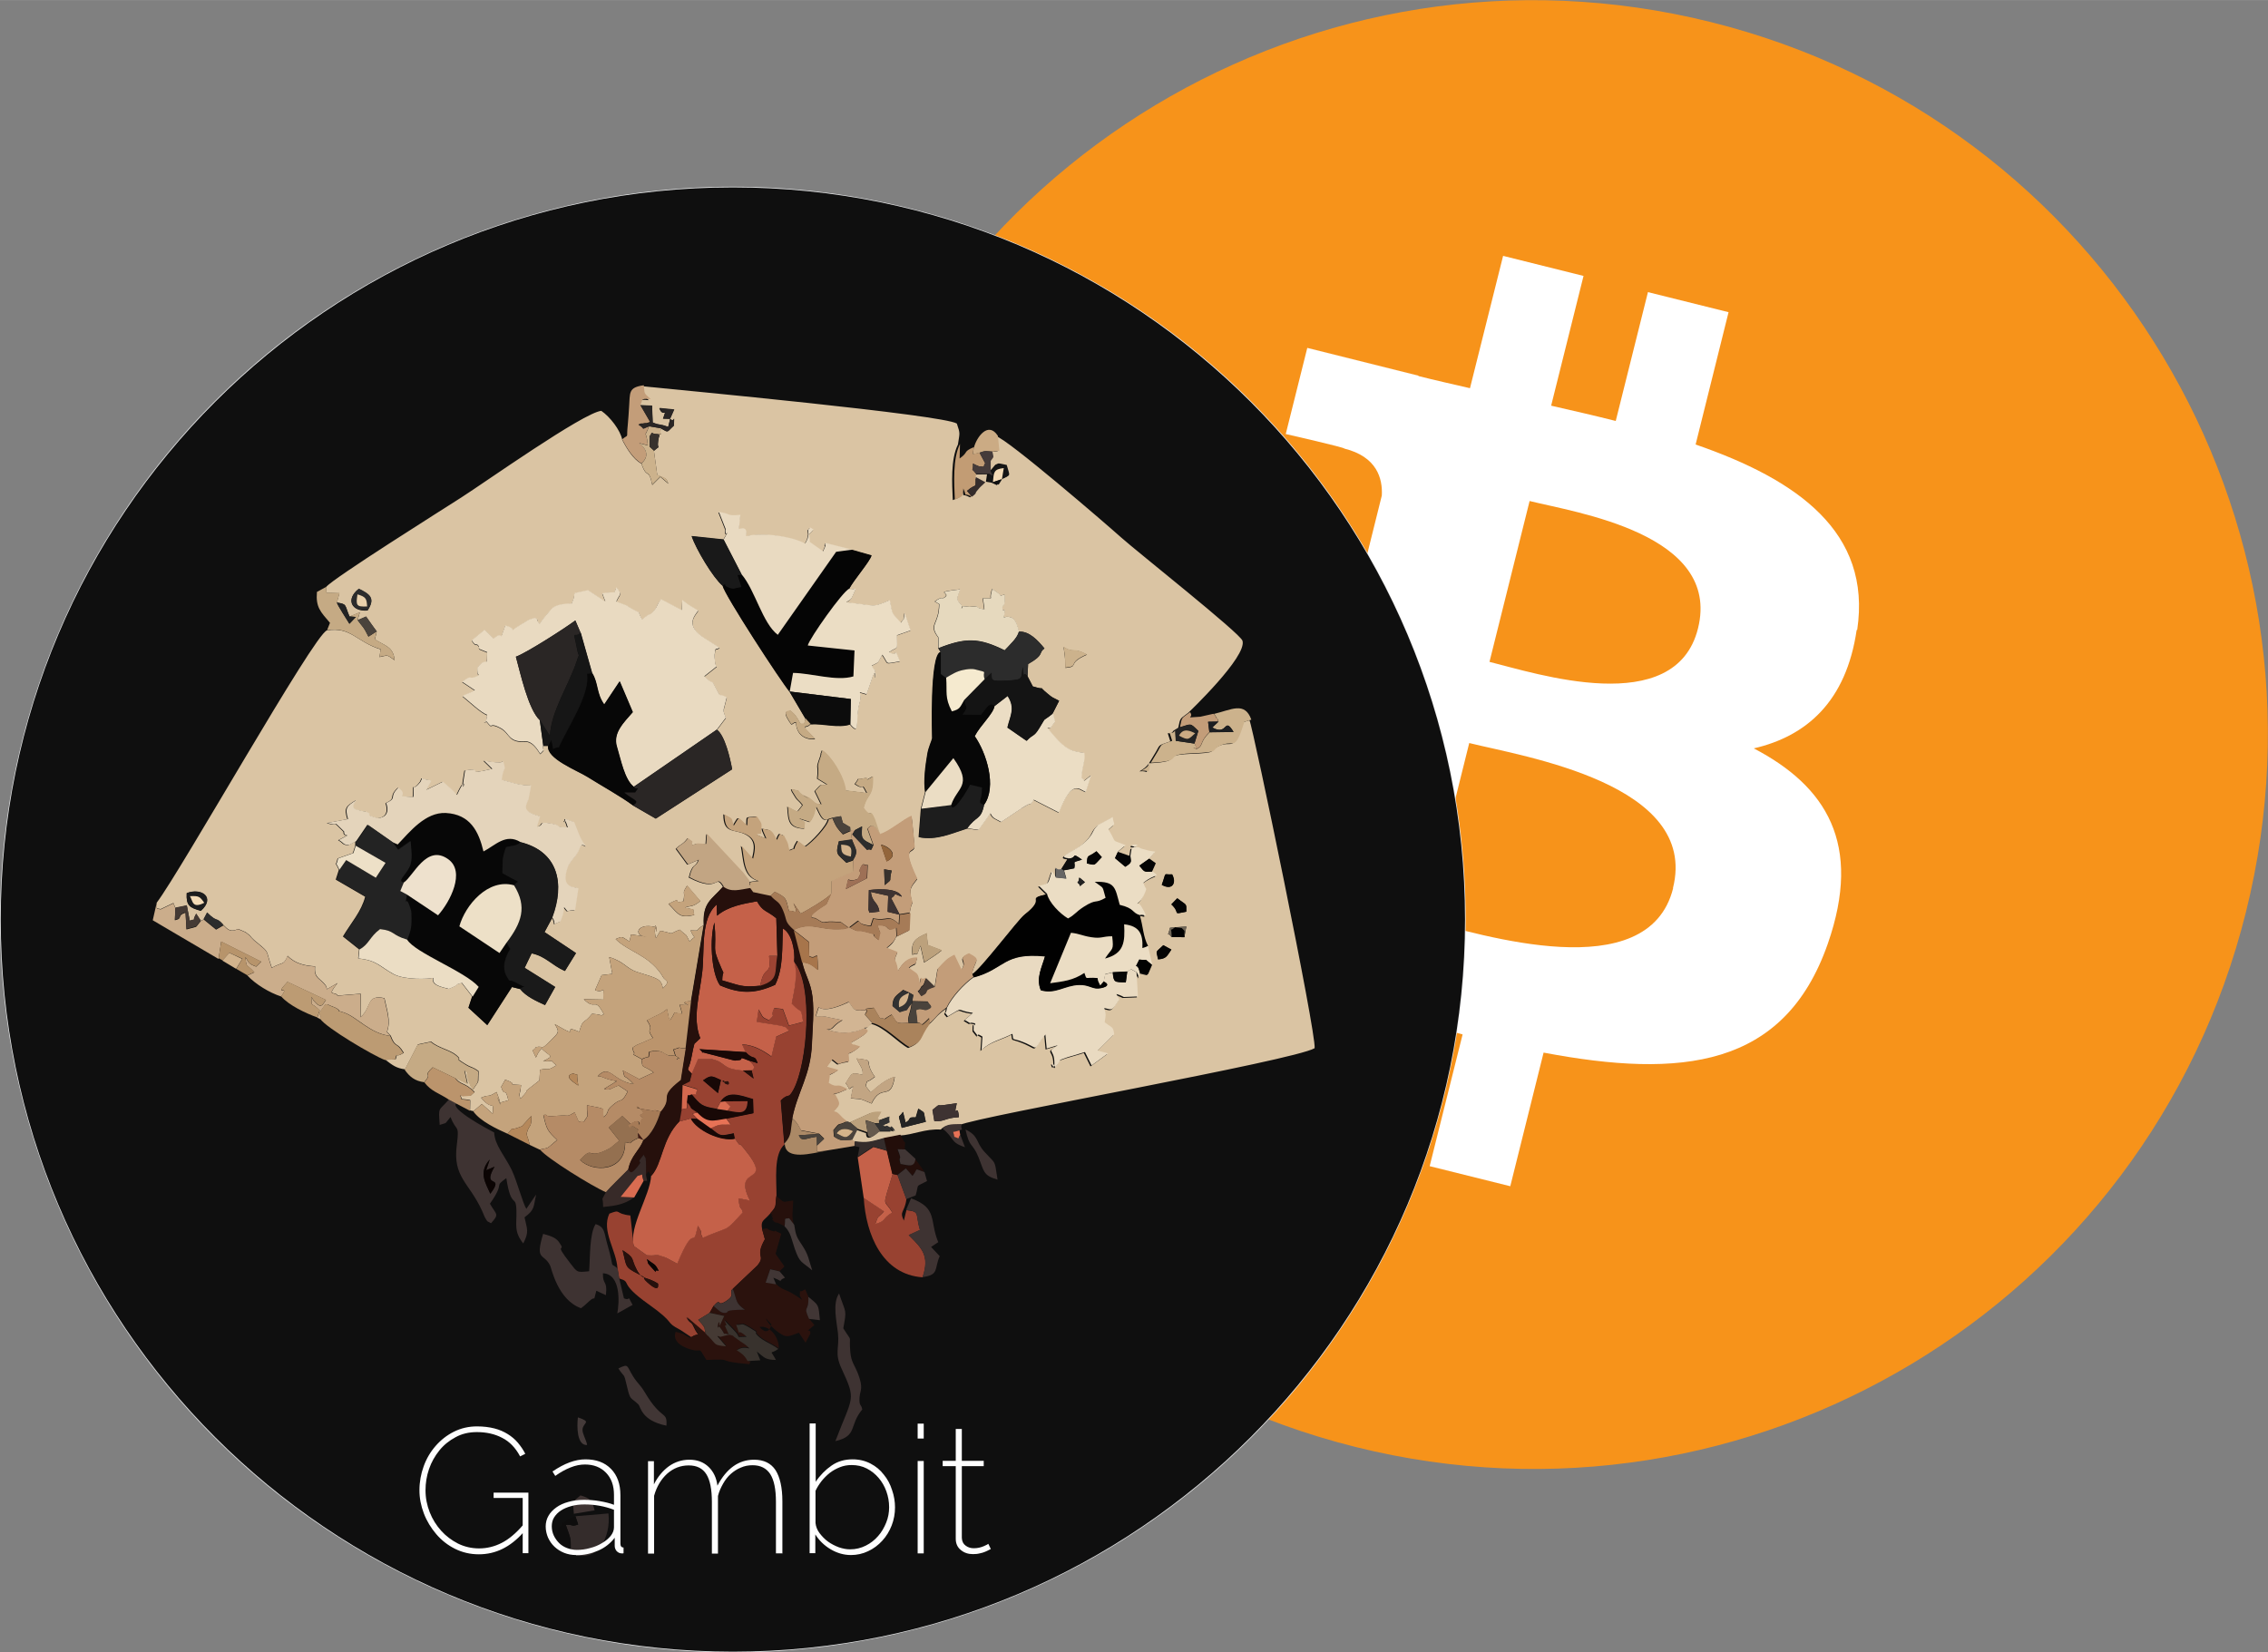 <?xml version="1.0" encoding="UTF-8"?>
<!DOCTYPE svg PUBLIC "-//W3C//DTD SVG 1.1//EN" "http://www.w3.org/Graphics/SVG/1.1/DTD/svg11.dtd">
<!-- Creator: CorelDRAW X6 -->
<svg xmlns="http://www.w3.org/2000/svg" xml:space="preserve" width="123.175mm" height="89.745mm" version="1.1" style="shape-rendering:geometricPrecision; text-rendering:geometricPrecision; image-rendering:optimizeQuality; fill-rule:evenodd; clip-rule:evenodd"
viewBox="0 0 12323 8978"
 xmlns:xlink="http://www.w3.org/1999/xlink"
 xmlns:dc="http://purl.org/dc/elements/1.1/"
 xmlns:cc="http://creativecommons.org/ns#"
 xmlns:rdf="http://www.w3.org/1999/02/22-rdf-syntax-ns#"
 xmlns:svg="http://www.w3.org/2000/svg"
 xmlns:sodipodi="http://sodipodi.sourceforge.net/DTD/sodipodi-0.dtd"
 xmlns:inkscape="http://www.inkscape.org/namespaces/inkscape"
 inkscape:version="0.48.3.1 r9886"
 sodipodi:docname="New document 3">
 <rect x="0" y="0" width="12323" height="8978" fill="#808080" stroke="none"/>
 <defs>
  <style type="text/css">
   <![CDATA[
    .str0 {stroke:#E6E7E8;stroke-width:7.623}
    .fil0 {fill:none}
    .fil15 {fill:#010101}
    .fil69 {fill:#020202}
    .fil71 {fill:#040404}
    .fil13 {fill:#050505}
    .fil10 {fill:#070707}
    .fil63 {fill:#0B0403}
    .fil35 {fill:#0C0C0C}
    .fil54 {fill:#0E0D0D}
    .fil72 {fill:#0E0E0E}
    .fil3 {fill:#0F0F0F}
    .fil80 {fill:#101010}
    .fil26 {fill:#141414}
    .fil68 {fill:#151515}
    .fil31 {fill:#161616}
    .fil47 {fill:#180806}
    .fil36 {fill:#191919}
    .fil17 {fill:#1A1A1A}
    .fil73 {fill:#1C1E21}
    .fil30 {fill:#1D1D1D}
    .fil49 {fill:#230E0A}
    .fil19 {fill:#232323}
    .fil16 {fill:#26100C}
    .fil22 {fill:#2A2625}
    .fil20 {fill:#2B120D}
    .fil25 {fill:#2C2C2C}
    .fil61 {fill:#323232}
    .fil37 {fill:#342C2B}
    .fil46 {fill:#372A28}
    .fil44 {fill:#38322D}
    .fil21 {fill:#3E3332}
    .fil45 {fill:#413635}
    .fil81 {fill:#441C15}
    .fil50 {fill:#453A34}
    .fil53 {fill:#453B3A}
    .fil58 {fill:#4A433C}
    .fil70 {fill:#665A4D}
    .fil78 {fill:#666564}
    .fil79 {fill:#706657}
    .fil74 {fill:#93653B}
    .fil38 {fill:#947050}
    .fil67 {fill:#964131}
    .fil7 {fill:#984231}
    .fil59 {fill:#9D4433}
    .fil64 {fill:#9E7056}
    .fil41 {fill:#A67B57}
    .fil56 {fill:#A7754B}
    .fil40 {fill:#AA835C}
    .fil48 {fill:#AB8966}
    .fil82 {fill:#B0503B}
    .fil57 {fill:#B5885B}
    .fil14 {fill:#B58B66}
    .fil51 {fill:#B7946B}
    .fil34 {fill:#BB946C}
    .fil32 {fill:#BC9B73}
    .fil55 {fill:#BCA17C}
    .fil42 {fill:#C29C74}
    .fil28 {fill:#C2A583}
    .fil6 {fill:#C39D79}
    .fil8 {fill:#C4A37C}
    .fil9 {fill:#C56149}
    .fil24 {fill:#C5AA84}
    .fil52 {fill:#CBAB84}
    .fil18 {fill:#CBAD8B}
    .fil33 {fill:#CCB28C}
    .fil66 {fill:#D2B38C}
    .fil43 {fill:#D2B593}
    .fil65 {fill:#D4684E}
    .fil77 {fill:#D5B48A}
    .fil60 {fill:#D96C51}
    .fil4 {fill:#DAC4A3}
    .fil11 {fill:#E4D4BB}
    .fil23 {fill:#E6D9BE}
    .fil62 {fill:#E77256}
    .fil5 {fill:#E9DAC1}
    .fil76 {fill:#EAD2AD}
    .fil12 {fill:#EBDDC4}
    .fil27 {fill:#EDE0C7}
    .fil29 {fill:#EEE1CD}
    .fil75 {fill:#F4DBB6}
    .fil39 {fill:#F5EACF}
    .fil1 {fill:#F7931A}
    .fil2 {fill:white}
    .fil83 {fill:#FEFEFE;fill-rule:nonzero}
   ]]>
  </style>
 </defs>
 <g id="Layer_x0020_1">
  <circle class="fil0 str0" cx="8332" cy="3990" r="3978"/>
  <g id="_818228064">
  </g>
  <g id="_818228896">
  </g>
  <g id="_818227648">
  </g>
  <g id="_818227424">
  </g>
  <g id="_818225888">
  </g>
  <g id="_818226112">
  </g>
  <g id="_818226176">
  </g>
  <g id="_818226624">
  </g>
  <g id="_818226912">
  </g>
  <g id="_818226336">
  </g>
  <g id="_818226368">
  </g>
  <g id="_818227296">
  </g>
  <g id="_818226720">
  </g>
  <g id="_818227328">
  </g>
  <g id="_818225568">
  </g>
  <g id="_813242288">
   <sodipodi:namedview id="base" pagecolor="#ffffff" bordercolor="#666666" borderopacity="1.0" inkscape:pageopacity="0.0" inkscape:pageshadow="2" inkscape:zoom="0.35" inkscape:cx="398.42879" inkscape:cy="-116.57144" inkscape:document-units="px" inkscape:current-layer="layer1" showgrid="false" fit-margin-top="0" fit-margin-left="0" fit-margin-right="0" fit-margin-bottom="0" inkscape:window-width="483" inkscape:window-height="421" inkscape:window-x="55" inkscape:window-y="592" inkscape:window-maximized="0"/>
   <g id="layer1" inkscape:label="Layer 1" inkscape:groupmode="layer">
    <g id="g3140">
     <g id="g3142">
      <path id="path3144" class="fil1" d="M12203 4956c-533,2138 -2698,3439 -4837,2906 -2137,-533 -3438,-2698 -2905,-4836 533,-2138 2698,-3439 4836,-2906 2138,533 3439,2698 2906,4836l0 0z" inkscape:connector-curvature="0"/>
      <g id="g3146">
       <g id="g3148">
        <path id="path3150" class="fil2" d="M10091 3422c79,-531 -325,-816 -878,-1007l179 -719 -438 -109 -175 700c-115,-29 -233,-56 -351,-83l176 -705 -437 -109 -180 719c-95,-22 -189,-43 -280,-66l0 -2 -604 -151 -117 468c0,0 325,74 318,79 177,44 209,162 204,255l-204 819c12,3 28,8 45,15 -15,-4 -30,-8 -46,-11l-286 1148c-22,54 -77,135 -201,104 4,6 -318,-79 -318,-79l-217 501 570 142c106,27 210,54 312,81l-181 728 437 109 179 -720c120,32 236,62 349,91l-179 716 438 109 181 -726c747,141 1308,84 1544,-591 190,-544 -9,-857 -402,-1062 286,-66 502,-254 559,-643l0 0zm-1000 1403c-135,544 -1051,250 -1348,176l240 -964c297,74 1249,221 1107,788l0 0zm135 -1411c-123,495 -885,243 -1133,182l218 -874c247,62 1043,177 915,692l0 0z" inkscape:connector-curvature="0"/>
       </g>
      </g>
     </g>
    </g>
   </g>
  </g>
  <circle class="fil0 str0" cx="3982" cy="4996" r="3978"/>
  <g id="_813243088">
   <path class="fil3" d="M7960 4996c0,-2197 -1781,-3978 -3978,-3978 -2197,0 -3978,1781 -3978,3978 0,2197 1781,3978 3978,3978 2197,0 3978,-1781 3978,-3978z"/>
   <path class="fil4" d="M4990 6024c42,30 23,6 40,71l-131 33c-20,-89 -21,-44 7,-87l14 58c36,-19 5,-30 55,-28l14 -47zm219 46c-76,4 -76,26 -132,21l-10 -61c47,-37 18,-20 62,-26l70 -10c-21,95 7,-11 11,76zm-555 -319c111,14 31,4 100,100 -55,44 -36,6 -50,50l27 35c37,-33 87,-75 131,-85 -23,139 -70,30 -126,145 -64,-25 -40,-23 -113,-28l13 -65c-36,23 -11,17 -41,-17 37,-59 29,-60 92,-46 4,-38 -13,-43 -32,-89zm1638 -538c-10,-54 -18,-32 28,-77l44 24c-26,38 -27,49 -72,53zm-1251 -78l76 29c-35,28 -57,40 -96,66l-20 -90c-30,69 -1,29 -44,48 -8,-70 14,-89 80,-117 0,5 -1,8 -1,15l5 50zm1394 -43l-70 -1c-24,-36 -23,14 -8,-50l89 -7 -11 58zm-71 -178l32 -33c54,42 50,24 49,73 -83,16 -27,10 -81,-40zm-2643 18c71,16 36,0 51,40 -80,17 -82,0 -140,-61 91,-46 8,5 81,-14 12,-63 -11,-35 20,-85l72 84c-45,37 -57,23 -84,36zm-2707 -79c81,-31 157,24 77,96 -61,-17 -80,-28 -77,-96zm5298 -45c28,-77 5,-53 56,-57 24,45 3,90 -56,57zm-2319 -411l-25 -45 25 45zm-993 590l-42 78 171 114 -60 97c-73,-32 -104,-80 -181,-96l-38 79 166 104 -55 98c-46,-21 -104,-47 -135,-87l-44 -11 -134 207 -102 -94 20 -61 -58 -75c-54,15 0,5 -71,33 -55,-14 -91,-22 -85,-60 -28,7 -156,12 -216,-21 -78,-43 -88,-73 -190,-85l5 -49 -88 -70c45,-75 100,-135 121,-216l-160 -93 17 -53c-24,-56 -18,-9 -7,-62l83 -29 13 -40 0 -23 -37 20c-35,-1 -27,-11 -56,-27 86,-46 25,-7 29,-46 -75,-74 -17,-22 -91,-47l112 -21c-19,-62 -8,-70 47,-104 -42,52 -2,52 26,59 37,10 13,-1 27,5 48,21 -29,10 63,35 76,-7 44,-82 44,-82 65,-30 11,-31 67,-84 62,49 -34,45 81,51 9,-105 -14,-13 39,-83l6 -13c0,-3 1,-4 2,-6 58,22 65,-10 24,63l90 -44c36,31 52,44 76,72 74,-160 8,69 44,-133 117,-20 -20,31 148,-9l-45 -44c40,4 82,16 105,4 17,65 4,11 -9,99 67,18 98,31 160,31l-14 76c-1,2 -3,6 -4,8 -15,36 -26,59 67,84l-17 56c45,-6 -3,-30 77,-17 65,11 7,20 90,21 -23,-78 -22,3 -13,-46l48 17c14,32 35,105 67,133 -40,-20 -26,2 -55,45 -8,12 -40,47 -46,65 -44,124 37,106 57,118l-18 118c-58,0 -29,20 -60,-16 -2,35 -10,53 -20,78 -57,22 -14,18 -45,-23zm2787 -1405c-1,-19 -6,-50 -8,-66 57,36 48,-2 127,41 -115,50 -37,64 -117,72l-1 -47zm-3838 -382c59,28 92,50 48,117 -84,8 -123,-58 -48,-117zm3586 232c56,-5 103,46 140,91 -35,25 3,33 -89,85l-3 68 28 54c85,26 17,-13 80,39 29,24 23,19 63,39l-35 69 11 46c-32,40 -16,35 -42,32 91,114 121,127 201,136 6,53 -13,69 -15,138 29,7 -12,35 52,-16l-29 91c-37,-13 -74,-72 -146,112l-137 -70c-20,35 -5,12 -34,29 -98,56 66,-43 -20,10l-123 82c-28,-17 -47,-18 -58,-47l-64 90 -63 -9c-89,28 -162,65 -261,47l12 -154 23 -90c-10,-61 1,-143 12,-208 6,-36 24,-73 26,-85 0,-1 -15,-457 46,-469l-13 -21 0 -58c-56,-74 4,-66 5,-181l-24 -14c44,-33 34,-8 54,-23 38,-27 -72,-26 84,-43 -17,50 -27,52 9,88 -8,34 4,3 4,3l39 4c69,-7 13,5 79,13l-8 -59c59,-1 39,6 43,-19l7 -32c77,44 21,39 69,31 3,90 -17,42 -13,77 2,20 23,-19 7,46 55,-14 69,23 83,76zm-1640 533c43,30 72,154 83,215l-415 268 -123 -71c-69,-51 -171,-107 -249,-156 -54,-34 -224,-99 -213,-168l-27 0c-5,38 17,12 -16,45 -64,-106 -90,-48 -146,-77 -28,-15 -35,-44 -68,-62 -72,-39 -37,13 -77,-36 -31,8 -3,-1 -3,-3l6 -33c-37,-14 -100,-75 -134,-102 15,-12 36,-14 67,-32l-69 -46c66,-47 25,-4 87,-33 7,-25 -4,17 -5,-41 53,-76 52,14 54,-87l-42 -17c-7,-10 -1,-10 -2,-12 -17,-29 -12,8 -40,-35l70 -58 49 48c65,-55 22,44 63,-71 81,20 1,44 80,-2 41,-24 37,-29 84,-40 26,21 -6,-1 23,33 8,-9 21,-29 21,-30l41 -49c22,-25 69,-31 112,-31l13 -35c0,-1 1,-17 3,-22l73 -16 94 62 -17 -45c84,-13 58,11 77,-33 37,43 15,38 0,78l58 22c3,2 6,5 9,7 92,54 34,3 74,68 50,-45 34,-11 65,-50 21,-27 10,-29 37,-60l112 59 3 -55c45,38 54,36 87,58 -23,32 -73,82 39,153l77 49c-26,15 -22,-6 -27,39 -2,15 3,64 12,62l-68 54c65,64 25,-5 68,74 26,47 7,16 54,40l-17 67c0,19 5,23 12,44l-49 65zm734 -976l105 30c-8,32 -94,130 -122,182 30,14 53,-33 16,46 -8,16 -20,19 -31,27 170,18 135,31 236,-12 18,86 5,61 60,123 26,-42 8,14 21,-54l32 96 -74 26c0,93 10,54 -43,92 57,32 20,-45 59,50 -89,14 -57,19 -96,-36 -26,45 -11,37 -57,59 22,47 18,2 17,41 -1,67 16,-48 -12,20l-33 95 -37 -11c12,40 -3,52 -9,94 -11,77 7,140 -43,80 -65,21 -146,-6 -215,-1 -26,31 -64,-14 26,80 -60,6 -103,-29 -104,-90 -29,5 -17,25 -38,-7 -42,-65 0,-49 6,-58 30,22 39,42 57,73 28,-1 17,5 26,-29l-86 -146c-47,-55 -355,-529 -364,-576 -52,-44 -144,-199 -168,-269l172 18c41,-74 2,5 10,-54l-37 -94c71,10 33,23 117,16l-8 77c42,-14 44,13 38,39 85,-24 250,0 321,40 3,-4 7,-10 8,-14 1,-3 5,-9 6,-13l5 -23c1,-4 -3,-25 -3,-26 17,-6 -1,-20 31,0 -41,44 -19,12 -21,67l72 51c28,-57 0,-18 15,-45l143 36zm-988 -713l-39 -1c24,-68 1,-1 -20,-57l80 8 -22 50zm-163 -74l64 2c1,3 1,8 1,10 0,2 0,8 0,11l3 71c44,18 31,4 84,24l11 -44c25,27 21,-38 20,37 -41,37 -25,40 -70,15 -12,39 16,30 -16,32 16,15 8,-13 1,37 -8,55 22,13 -23,53l18 131c42,19 49,12 60,47l-43 -37 -44 44c-20,-98 -29,-27 -59,-116 -45,-23 -84,-89 -104,-129 -10,-53 -67,-126 -114,-158 -98,10 -637,392 -761,471 -101,65 -697,439 -734,486l1 32 71 2 -14 51c57,10 41,10 69,76l56 -23 -12 43 46 -20c16,22 35,51 58,81l-10 43c53,35 100,38 107,113 -44,-30 -31,-28 -82,-17l6 -42c-130,-40 -162,-125 -292,-103 -71,24 -792,1305 -925,1480 4,36 -7,28 22,34l69 -33 11 27 62 -13 16 83c41,-13 7,11 35,-38l25 38 16 -8 19 -36c59,59 47,20 89,68 26,26 39,38 79,20l40 17c41,30 16,16 46,43 2,2 6,5 8,7 2,2 6,5 9,7 70,59 44,33 80,137 59,-34 64,-11 86,-65 42,44 98,54 149,57 -6,66 26,61 58,104 4,6 5,17 7,20l57 -33c-62,78 -13,42 1,68l125 -10 -1 127c63,-52 29,-125 130,-103 13,65 36,122 14,183l20 21c27,71 33,28 71,93 -53,34 -28,-12 -44,35l-56 3c41,31 58,45 107,52l70 -136 71 -15c42,35 102,44 137,73 44,37 -23,4 50,49 36,22 36,12 72,39 -5,78 8,39 -31,100 -4,-6 -9,-21 -11,-18l-14 -35c-2,-5 -1,-11 -3,-16 -12,-39 17,-12 -17,-37l16 73 -68 -32c33,43 51,22 106,78 -34,27 -5,16 -53,21 -40,4 -2,-15 -24,-3 14,32 -8,14 53,26l-1 56 19 4 45 -39 59 53c6,-80 1,-9 -63,-87 49,-21 30,3 84,-31l14 38c27,91 -34,-68 4,20l46 -13c-18,-80 -19,-11 -39,-73l22 -39c82,29 -9,24 86,29 -5,61 -13,39 -4,75 80,-81 -26,1 104,-100l3 -58c52,-11 32,11 89,-24 -51,-41 5,-17 -72,-23 67,-32 36,-23 -9,-69l-17 23c-2,3 -11,22 -13,27 -29,-60 -14,-29 0,-57 45,-10 23,22 77,-33 47,-47 53,-47 25,-92 159,93 23,-7 133,42 23,-78 20,-35 70,-98 82,7 30,17 64,2 -53,-99 -43,-15 -109,-81l106 2c-2,-93 14,-30 -45,-51l36 -82 58 -7 -17 -91c84,25 91,61 152,81 111,35 130,36 140,89 45,-45 14,-37 -1,-63 -2,-3 -6,-12 -8,-14 -73,-107 -181,-123 -248,-191 40,-16 28,-16 75,13l9 -38 83 12c-71,-1 -56,-77 47,-53 22,80 -1,-69 -1,25 0,3 2,23 6,36l24 -40c88,17 34,22 105,-6 45,42 27,12 54,65 36,-44 31,0 5,-61 61,2 14,4 71,-29 -6,-123 41,-135 105,-208 -47,-75 -15,39 -186,-50 20,-84 35,-49 51,-95l-59 25 -63 -86c32,-31 37,-21 64,-57 32,29 23,5 21,38 46,-11 7,-10 77,-6l3 -42c1,-4 1,-10 2,-13l196 210c64,81 16,24 42,84l12 22 -25 -34c23,-19 -28,-21 54,-28 -84,-26 -77,-116 -92,-190l61 68c10,-46 26,-99 -37,-131 -61,-31 -119,0 -119,-109 52,30 35,11 51,61 36,-55 16,-50 73,-1 4,-55 -9,-40 54,-48 34,51 23,31 22,93 -50,0 -9,10 28,26l-17 -39c-1,-3 -3,-9 -4,-14 54,9 48,4 79,60 22,-56 18,-19 37,-25 34,62 17,46 32,83 54,-26 2,17 45,-52l41 31c38,-25 120,-112 126,-148 -34,19 -48,-38 -65,-66 -8,20 -6,44 -34,82l-61 -20c52,31 26,13 32,56 -87,-4 -87,-45 -92,-120l27 15c34,15 20,19 54,-23 -17,-23 -24,-24 -35,-39l-21 -34c-2,-3 -3,-9 -5,-14 70,13 17,5 70,37 69,42 -72,-37 27,10l30 25c13,11 4,3 36,11l-35 -72c46,-50 23,-27 66,-36l-52 -32c10,-89 -12,-41 16,-119 10,-28 -5,3 10,-35 49,31 119,142 128,218l114 14c-34,-67 -6,-8 -64,-49 35,-45 0,-20 44,-30 60,-13 -22,32 53,-11 4,114 -29,88 -50,171 46,66 30,-8 61,63l28 83c48,-11 130,-84 173,-99 4,11 17,166 17,167 -8,39 -74,-10 14,174 -25,33 -43,47 -35,90 15,76 10,1 -6,95l-4 93 -69 34c-16,36 -27,43 -53,64l59 23c-28,64 -7,25 2,102 26,-42 49,-74 105,-72 -13,54 -2,20 -46,55 52,42 47,21 60,85 13,-62 -5,-7 33,-31l49 48 15 -96c41,-43 46,-53 91,-76l38 80c39,-50 -32,-57 41,-88 72,39 33,29 17,111 47,-27 251,-299 285,-324 127,-98 1,-83 119,-110l-44 -43c63,-15 46,-13 71,-79l22 33c0,-96 -8,-31 31,-47l35 -56c-77,-8 49,-37 107,-105 34,-39 20,-43 54,-76l80 -43c4,50 26,24 -23,68 51,84 6,49 93,85l-41 34 66 23 7 -42c92,-29 -58,-18 26,-5 42,7 -3,-1 31,10 24,7 37,11 71,15l-30 36 35 25 -21 47c47,34 17,9 -48,62 11,42 23,20 8,55 -11,27 -16,39 -45,62 1,0 11,-16 29,18 39,69 13,31 -12,41 19,65 18,116 45,167l23 102 -22 51 -46 -11 -2 28 -15 -29 8 132 -77 3c-1,0 -22,-11 -40,-16 17,41 25,14 -4,59 -22,35 -28,23 -62,17 11,39 8,40 2,77 44,34 46,21 52,65l-90 89 57 15 -90 66 -36 -73c-22,8 -86,25 -97,29 -63,22 -19,4 -64,54 -35,-62 -5,36 -5,-23 0,-82 -48,-54 18,-97l-60 18 -7 -76c-80,102 -20,75 -142,33 -40,-14 -31,-1 -37,-37 -61,31 -116,38 -168,88l5 -73c-54,-35 4,33 -48,-33 -1,-75 11,-2 8,-39 -54,-12 2,16 -56,-18l44 -39c-100,-13 -39,-37 -136,19 -25,-32 -9,-2 -5,-46 -63,47 -49,48 -95,88 -55,73 -31,94 -110,125 -52,-27 -132,-116 -201,-131 -25,14 -15,26 -43,25 9,14 65,6 -73,81 21,17 8,6 21,10l19 6c2,1 7,2 11,4 -76,64 -64,8 -60,81 -83,10 -35,30 -91,-11l-29 40 62 17c-66,48 -38,-5 -53,71 57,35 33,-7 101,33l-36 16c-116,40 53,-25 -32,9 26,51 38,55 -6,96 30,2 31,26 72,53l16 7 116 -52c20,-4 22,-5 53,-4 -27,57 -20,20 -13,45l57 -21c-7,48 22,21 -37,48 2,1 7,-2 8,1 11,40 -5,-22 31,11 68,61 -17,-54 11,19l-64 0c-75,70 -68,9 -68,9l-54 -19 -30 59 13 8c67,11 92,1 158,-17l92 -18c83,-5 139,-38 227,-33 24,-29 65,-23 103,-25 102,-47 1813,-349 1928,-417 10,-80 -334,-1742 -354,-1782l-38 12c-54,174 -55,90 -135,131 -52,26 12,34 -151,40 -172,7 -20,42 -223,51 -21,74 6,37 -51,44 48,-27 51,-44 78,-87 41,-64 12,-49 90,-76 -27,-83 -8,-18 17,-58l26 -16c12,-60 10,-46 55,-82 0,0 321,-305 294,-391 -13,-41 -572,-483 -658,-560 -93,-83 -616,-533 -680,-551l8 81 -38 5c8,38 9,25 -9,51l0 56c49,-47 19,-47 87,-33 18,66 24,52 -25,76l-19 30 -30 -14 -30 -5 6 -40 -68 1 -3 17 52 28c-30,30 -19,15 -44,45 -18,21 4,9 -29,34 -58,-30 -22,14 -48,-45 0,48 -3,42 -46,60 -4,-89 -12,-223 28,-302 9,-64 14,-56 -6,-114 -75,-48 -1501,-182 -1712,-203 6,50 -4,37 38,76 -63,-8 -39,8 -57,30z"/>
   <path class="fil5" d="M2952 4052l-19 -139c-63,-60 -105,-254 -130,-345 56,-19 270,-157 323,-197l29 68 62 219c34,55 21,108 65,170l84 -126 71 167c-48,57 -110,114 -86,189 20,65 42,179 92,217l452 -311 49 -65c-7,-21 -13,-25 -12,-44l17 -67c-47,-25 -29,7 -54,-40 -42,-79 -3,-10 -68,-74l68 -54c-9,2 -13,-47 -12,-62 5,-45 1,-24 27,-39l-77 -49c-112,-70 -62,-120 -39,-153 -33,-22 -42,-21 -87,-58l-3 55 -112 -59c-26,31 -16,34 -37,60 -31,39 -15,5 -65,50 -40,-64 18,-14 -74,-68 -3,-2 -6,-5 -9,-7l-58 -22c15,-40 37,-36 0,-78 -19,44 7,20 -77,33l17 45 -94 -62 -73 16c-3,5 -3,21 -3,22l-13 35c-44,0 -90,6 -112,31l-41 49c-1,1 -14,21 -21,30 -29,-34 3,-12 -23,-33 -46,11 -42,16 -84,40 -78,46 1,22 -80,2 -41,114 2,16 -63,71l-49 -48 -70 58c28,43 23,6 40,35 1,2 -5,2 2,12l42 17c-1,101 -1,11 -54,87 0,57 12,16 5,41 -63,29 -22,-14 -87,33l69 46c-32,19 -52,20 -67,32 35,27 97,88 134,102l-6 33c0,2 -28,11 3,3 40,50 5,-3 77,36 33,18 40,47 68,62 56,29 82,-29 146,77 33,-33 11,-8 16,-45z"/>
   <path class="fil6" d="M4889 4970l-66 -16 3 -87 -94 -21c6,59 40,54 46,107l-54 6c-2,-5 -4,-12 -5,-16l2 -107c1,0 155,-22 179,36 -64,-22 -16,-20 -58,8l47 90zm-82 -161l-3 -86 41 7c-19,70 11,38 -38,79zm-145 -35c31,-54 1,-28 9,-47 21,-52 21,-22 44,-28l-3 72 -115 59c23,-94 -5,-25 66,-56zm156 -94l-31 -91c43,9 101,57 31,91zm-33 -146c-46,-83 -62,-34 -71,-33l32 89c-20,47 -7,15 -35,27l-80 -84 15 -24c-33,-4 -36,23 -26,-15l2 18 6 47c21,59 37,62 7,113l2 60 -120 53 0 67 -27 60c-141,87 -59,71 -58,77 60,37 28,15 94,18 6,0 40,2 43,3l42 30c-46,9 -4,6 -59,8 -100,3 -149,-41 -239,3l0 2c31,24 55,42 82,64l2 77c44,28 44,-60 47,75 -31,-24 -40,-36 -86,-42 16,72 47,108 56,188 10,81 0,173 -3,255 -6,171 -79,263 -107,406 28,23 34,40 48,65l98 18 28 27 -39 37c0,47 -10,33 41,30l163 -27 0 -26 -13 -8c-53,2 -58,11 -99,-17l-3 -35c42,-52 18,-18 74,-49 -41,-27 -42,-50 -72,-53 44,-42 32,-45 6,-96 84,-34 -84,31 32,-9l36 -16c-68,-40 -44,1 -101,-33 15,-77 -13,-24 53,-71l-62 -17 29 -40c55,41 8,21 91,11 -3,-74 -16,-18 60,-81 -3,-2 -9,-3 -11,-4l-19 -6c-12,-4 0,7 -21,-10 138,-75 82,-68 73,-81 -60,32 -141,33 -205,7 41,3 22,-16 85,-50l-84 -17c-2,0 -7,-1 -9,-2 -49,-10 -62,27 -36,-51 35,28 118,-7 164,-29 37,55 28,46 94,46l-8 23c36,-39 -32,-26 50,-37l35 59c48,-3 -4,16 62,-22 33,52 24,48 93,46 -9,-36 9,-46 16,-108 -44,53 -4,27 -65,48l-39 -33c2,-49 19,-54 58,-87l32 14 23 13 -6 34 84 2c6,20 39,27 -4,44 -18,7 -31,-13 -60,2l8 70c36,-3 4,34 64,-26l0 31c46,-39 32,-41 95,-88 27,-57 90,-127 146,-167l-7 -17c16,-82 54,-72 -17,-111 -73,31 -2,39 -41,88l-38 -80c-45,22 -50,33 -91,76l-15 96c-79,26 -17,24 -75,51 -29,-44 -20,-7 0,-48 6,-13 10,8 26,-51 -38,24 -20,-31 -33,31 -13,-64 -8,-44 -60,-85 44,-35 33,-1 46,-55 -56,-2 -79,31 -105,72 -9,-77 -30,-39 -2,-102l-59 -23c26,-22 37,-28 53,-64l-3 -47c-68,31 -18,-15 -101,-12 20,69 17,7 6,80 -60,-40 13,-23 -71,-44 -60,-16 -22,10 -88,-24 92,-69 6,-18 116,-9l13 -40c85,17 78,-26 140,30l3 -52 57 -9c17,-94 21,-19 6,-95 -8,-43 10,-56 35,-90 -87,-184 -21,-135 -14,-174 0,-1 -14,-156 -17,-167 -43,15 -124,88 -173,99z"/>
   <path class="fil7" d="M3515 6841c42,33 43,22 64,64 -39,-13 10,34 -43,-23 -23,-25 -12,-20 -21,-41zm-133 -49c70,46 43,40 76,104 32,63 49,35 117,78 -1,1 15,58 -58,-7 -42,-38 11,-14 -52,-47 -73,-37 -60,-39 -83,-129zm555 -908c0,-29 -32,4 15,-9l6 2c10,29 -21,8 -21,8zm-20 -16l-16 71 -81 -69c44,-31 47,-25 97,-2zm134 -152c45,48 48,9 65,60l-46 -14c13,14 43,35 13,53l11 45 -58 -44c-123,-12 -85,-42 -170,-63l-74 0 -34 79 -11 42 -38 19 79 24c-13,41 10,22 -31,27 51,60 55,67 138,80l20 -38c39,-63 105,-36 177,-15l2 76 -148 30 24 32c-67,4 -48,-5 -109,20 57,45 49,44 126,28l5 28c43,64 8,4 46,50 181,221 -68,82 36,287l-63 -12c10,77 12,34 24,76 -28,29 -63,74 -90,87 -23,12 -88,33 -128,52 -24,-55 10,-9 -26,-66 -32,147 -11,-37 -112,206l-62 -33c-76,-27 -28,-7 -104,-13l-70 -50 -18 -165c-89,-9 -45,-37 -114,-10 -45,94 39,199 44,298l9 54c75,23 -11,19 161,141 156,111 80,91 172,139l59 39c53,-32 45,16 11,-59 -13,-29 -17,-10 -38,-49l105 90c-18,-85 6,-10 -16,-48 -2,-4 -24,-27 -24,-28l62 -38 21 -37c48,-53 10,12 71,-29 52,-35 8,-44 34,-65l133 -126c49,-60 -17,-40 41,-143l-15 -54c-9,-51 8,-43 45,-87 37,-41 25,-35 33,-94 1,-83 -18,-229 45,-281l-3 -4 -19 -233c46,-46 37,-1 69,-59 75,-139 111,-570 3,-696 21,68 1,157 -13,229 60,64 47,11 62,99l-77 20 -33 -90 -47 -5c-28,59 16,24 -29,66 -42,-20 -27,-9 -56,-59l-10 68 133 21c55,17 7,1 44,27l-71 32 -26 108c-43,-30 -95,-63 -160,-66l19 42z"/>
   <path class="fil8" d="M3116 5832c35,21 10,-29 26,66 -11,-9 -90,-52 -26,-66zm-544 207c37,52 125,94 186,121 50,-55 -10,-5 78,-41l51 -56c1,70 -10,41 -24,91 -5,17 9,27 14,66l57 27c6,-5 28,-5 43,-12 5,-2 40,-34 50,-41 -54,-50 -58,-61 -75,-136 6,0 15,-4 18,2 3,6 26,4 30,4l53 -3c37,-2 24,10 69,-17 36,81 11,38 50,50 32,-47 15,-17 17,-89 124,24 76,12 91,65 40,-39 1,-26 54,-70 44,-37 42,-2 76,-70l-49 -32c-38,12 -48,30 -79,18l69 -42c-70,-11 -83,-31 -104,-26 64,-72 82,26 195,42 -59,-64 -44,-16 -58,-74l89 47 78 -36c-62,-47 -60,-13 -66,-73l-44 -24c10,-14 2,1 -5,-37 23,-17 23,-15 52,-27l59 -26c-45,-63 12,-29 -32,-96 53,-29 73,-31 109,-61l4 21c1,2 2,8 2,10 4,15 0,11 10,29 44,-58 -1,-39 66,-35l-14 -50c114,12 -36,-11 62,-19l69 -413c-57,34 -10,31 -71,29 26,61 31,17 -5,61 -27,-53 -9,-23 -54,-65 -71,28 -17,23 -105,6l-24 40c-4,-13 -6,-33 -6,-36 0,-93 23,56 1,-25 -102,-24 -117,51 -47,53l-83 -12 -9 38c-47,-28 -36,-29 -75,-13 66,68 174,84 248,191 2,3 6,11 8,14 15,27 45,18 1,63 -10,-53 -29,-54 -140,-89 -61,-19 -68,-55 -152,-81l17 91 -58 7 -36 82c59,20 43,-43 45,51l-106 -2c66,66 56,-18 109,81 -34,15 18,5 -64,-2 -51,63 -47,20 -70,98 -110,-48 26,51 -133,-42 29,45 22,46 -25,92 -55,55 -32,23 -77,33 -14,27 -30,-3 0,57 2,-5 11,-24 13,-27l17 -23c45,47 76,37 9,69 77,6 21,-18 72,23 -57,35 -38,13 -89,24l-3 58c-131,101 -25,19 -104,100 -10,-36 -2,-15 4,-75 -95,-5 -4,0 -86,-29l-22 39c20,62 21,-7 39,73l-46 13c-38,-88 23,72 -4,-20l-14 -38c-53,34 -35,10 -84,31 64,79 69,7 63,87l-59 -53 -45 39z"/>
   <path class="fil9" d="M3759 5833l34 -79 74 0c85,21 47,52 170,63l47 -1c30,-18 0,-39 -13,-53 -73,-30 -21,-5 -62,-3 -23,1 -5,5 -33,-2l-139 -36c-52,-16 6,16 -37,-22l251 16 -19 -42c65,3 117,35 160,66l26 -108 71 -32c-37,-26 10,-9 -44,-27l-133 -21 10 -68c29,50 14,38 56,59 45,-42 1,-7 29,-66l47 5 33 90 77 -20c-15,-88 -2,-35 -62,-99 14,-72 35,-161 13,-229 6,-56 -12,-152 -61,-179 -6,104 4,212 -42,306 -111,50 -191,50 -300,3 -51,-73 -55,-266 -30,-341 15,167 -19,119 39,251 18,40 5,2 3,63 92,25 105,40 207,29 21,-122 63,-44 48,-162l45 0 -6 -205c-55,-45 -72,-34 -105,-92 -74,13 -155,26 -217,78l-2 -60c-88,75 -65,245 -78,363 -13,122 -56,251 -11,363l-32 30c-11,41 -11,53 -19,87 -15,66 -28,41 5,76z"/>
   <path class="fil10" d="M2129 4574l31 42 67 -47c3,46 14,100 -6,141 -24,49 -71,77 -28,84 52,-34 123,-211 241,-127 96,68 10,234 -55,305l-171 -114c-16,93 -9,-2 12,59 12,34 12,25 12,72 1,59 -9,77 -23,115 44,72 315,172 389,257l-33 53 -20 61 102 94 134 -207 44 11c22,-24 52,8 -24,-35 -46,-26 -24,11 -49,-33 -30,-51 -4,-111 19,-149l-20 -35 -38 56 -218 -145c31,-114 156,-263 297,-223 26,-33 48,-1 -63,-66 3,-74 -4,-73 20,-141 44,-11 53,-5 79,-26 -80,-49 -137,18 -201,51 -27,-110 -73,-202 -205,-209 -111,-6 -196,102 -261,171l-32 -14z"/>
   <path class="fil5" d="M5291 5309c-56,40 -119,110 -146,167 -4,43 -20,13 5,46 96,-56 35,-32 136,-19l-44 39c58,33 2,6 56,18 3,38 -9,-35 -8,39 52,66 -6,-2 48,33l-5 73c52,-49 107,-56 168,-88 6,37 -4,24 37,37 122,42 63,69 142,-33l7 76 60 -18c-66,43 -18,15 -18,97 0,59 -30,-39 5,23 44,-50 1,-31 64,-54 12,-4 75,-22 97,-29l36 73 90 -66 -57 -15 90 -89c-7,-43 -8,-31 -52,-65 6,-37 9,-38 -2,-77 34,6 39,18 62,-17 29,-45 21,-18 4,-59 18,4 39,15 40,16l77 -3 -8 -132c-38,-18 -22,-21 -50,-3l-8 59c-63,-1 -66,1 -71,-54l-41 9 -9 41c53,23 -15,40 -41,37 -29,-4 -47,-20 -91,-19 -79,2 -128,52 -209,29 -27,-67 6,-123 23,-184 -227,-23 -218,69 -387,114z"/>
   <path class="fil11" d="M1934 4572l62 -91 133 93 32 14c65,-68 150,-176 261,-171 133,7 179,100 205,209 64,-33 121,-100 201,-51 204,51 242,223 172,409 30,40 -12,45 45,23 10,-25 18,-42 20,-78 31,36 2,16 60,16l18 -118c-20,-13 -101,5 -57,-118 6,-18 38,-53 46,-65 29,-43 15,-65 55,-45 -32,-28 -53,-101 -67,-133l-48 -17c-9,49 -10,-32 13,46 -83,-2 -25,-10 -90,-21 -79,-14 -32,11 -77,17l17 -56c-93,-25 -82,-48 -67,-84 1,-2 3,-6 4,-8l14 -76c-62,0 -93,-13 -160,-31 13,-88 26,-34 9,-99 -23,12 -65,0 -105,-4l45 44c-168,40 -31,-11 -148,9 -35,202 31,-28 -44,133 -24,-28 -40,-41 -76,-72l-90 44c40,-73 34,-40 -24,-63 -1,2 -2,3 -2,6l-6 13c-54,70 -31,-22 -39,83 -115,-6 -18,-2 -81,-51 -56,53 -2,54 -67,84 0,0 33,75 -44,82 -92,-25 -15,-14 -63,-35 -14,-6 10,5 -27,-5 -28,-8 -68,-7 -26,-59 -55,34 -65,42 -47,104l-112 21c74,25 15,-27 91,47 -5,39 57,0 -29,46 29,16 21,26 56,27l37 -20z"/>
   <path class="fil9" d="M3693 6090c-99,98 -93,232 -155,298 -6,109 -123,278 -94,382l70 50c75,6 27,-14 104,13l62 33c101,-243 80,-59 112,-206 35,57 1,11 26,66 39,-19 104,-40 128,-52 26,-13 62,-58 90,-87 -12,-42 -14,1 -24,-76l63 12c-104,-205 146,-66 -36,-287 -38,-46 -3,14 -46,-50 -75,16 -205,-44 -238,-110l-59 16 -2 -3z"/>
   <path class="fil12" d="M5404 3835c-8,45 -76,103 -108,164 63,90 122,274 51,373 -18,86 -42,57 -92,128l63 9 64 -90c12,29 30,30 58,47l123 -82c86,-54 -78,46 20,-10 29,-17 13,6 34,-29l137 70c72,-185 109,-126 146,-112l29 -91c-64,51 -23,23 -52,16 2,-69 21,-85 15,-138 -80,-9 -110,-22 -201,-136 26,3 10,8 42,-32l-11 -46c-65,53 -30,8 -75,81 -31,50 -32,29 -68,68l-104 -72c14,-64 45,-105 1,-172l-70 54z"/>
   <path class="fil13" d="M4029 3122l-22 2 21 65c-47,8 -42,13 -68,3 -42,-15 2,-29 -33,-11 8,47 317,521 364,576l18 -101c100,1 236,47 328,19l6 -141 -254 -27c8,-37 192,-297 225,-308 28,-52 114,-150 122,-182l-105 -30 -87 12 -317 451c-84,-63 -124,-243 -196,-328z"/>
   <path class="fil14" d="M3486 5754c5,60 3,26 66,73l-78 36 -89 -47c14,57 -1,10 58,74 -113,-15 -130,-114 -195,-42 21,-4 34,16 104,26l-69 42c31,12 41,-6 79,-18l49 32c-34,68 -32,33 -76,70 -53,44 -14,31 -54,70 -14,-52 33,-41 -91,-65 -2,73 15,42 -17,89 -39,-12 -14,31 -50,-50 -45,26 -32,15 -69,17l-53 3c-4,0 -28,2 -30,-4 -3,-6 -12,-2 -18,-2 17,75 21,86 75,136 -10,8 -46,39 -50,41 -15,7 -37,7 -43,12 37,46 281,198 358,231 22,-27 88,-90 121,-124 17,-79 58,-97 83,-160l-27 -11c-73,33 -20,32 -73,23 3,164 -176,166 -245,97 79,-87 29,9 164,-65l49 -40 -57 -72 73 -62 58 55c-30,-1 12,37 -23,-3 98,-74 34,55 72,-35 2,-5 8,-3 11,-5 -62,-35 50,-5 -38,-64 5,14 -7,7 17,12l68 11c18,2 -4,-10 46,6 74,-86 -20,-72 109,-172l27 -172c-61,-3 -13,-10 -67,6l17 55c4,-17 33,5 -5,-20l-17 -3c-3,-1 -16,0 -19,0 -2,0 -6,-1 -8,-2 -20,-6 -30,-33 -99,-18 -9,46 8,16 -41,40z"/>
   <path class="fil15" d="M5688 4858c-118,28 7,12 -119,110 -33,26 -237,298 -285,324l7 17c169,-44 159,-137 387,-114 -17,61 -50,117 -23,184 81,23 129,-28 209,-29 45,-1 62,15 91,19 27,3 94,-13 41,-37l-18 21c-15,-29 -13,-26 -14,-40 -74,-6 -57,15 -72,-28 -62,41 -113,45 -186,56l113 -274c48,5 59,16 110,24 57,9 59,-6 114,-5 9,83 2,58 -39,121 104,-27 109,-89 104,-186 83,9 103,53 99,129l31 -10c-27,-51 -26,-102 -45,-167 -45,-14 -26,-36 -109,-56 -26,-93 -21,-128 -136,-125 55,42 38,16 59,87 -61,35 -45,3 -119,49 -45,29 -47,42 -85,63 -45,-26 -104,-87 -114,-134z"/>
   <path class="fil16" d="M3825 5025l-69 413 -30 258 -27 172c-130,100 -36,86 -109,172 -17,56 -49,127 -94,154 -25,63 -66,81 -83,160 11,14 12,32 50,-13 42,-51 -20,-2 35,-66 14,35 8,-4 12,47 1,15 0,41 0,61l13 -19 16 25c62,-66 56,-200 155,-298l11 -62 5 -134 38 -19 11 -42c-33,-35 -20,-10 -5,-76 8,-34 8,-46 19,-87l32 -30c-45,-111 -2,-240 11,-363 13,-118 -11,-288 78,-363l2 60c63,-52 143,-64 217,-78 33,59 49,47 105,92l6 205c-15,91 10,131 -93,161 -102,11 -115,-3 -207,-29 2,-61 15,-23 -3,-63 -58,-132 -24,-83 -39,-251 -25,74 -21,268 30,341 109,47 189,47 300,-3 46,-94 36,-202 42,-306 49,26 67,123 61,179 108,126 73,557 -3,696 -32,58 -23,14 -69,59l19 233c43,-47 30,-70 43,-134 27,-143 101,-235 107,-406 3,-83 13,-174 3,-255 -10,-80 -40,-116 -56,-188l-45 -174 0 -2c-54,-47 -35,-49 -60,-108 -22,-53 -36,-42 -67,-79l-95 -20 -12 -22c-62,10 -106,26 -150,-7 -64,73 -111,85 -105,208z"/>
   <path class="fil8" d="M4092 4847l95 20 23 -21c69,33 60,40 77,105 16,-13 61,36 24,-44l39 57c33,-15 147,-83 168,-109l0 -67 120 -53 -2 -60 -37 13c-52,-51 -60,-41 -41,-116l71 -10 -6 -47 -43 19c-29,-31 -37,-40 -57,-88l-20 6c-6,37 -88,123 -126,148l-41 -31c-42,69 9,26 -45,52 -14,-38 2,-21 -32,-83 -19,6 -15,-31 -37,25 -32,-56 -26,-51 -79,-60 1,5 3,11 4,14l17 39c-37,-15 -78,-26 -28,-26 0,-62 12,-42 -22,-93 -63,9 -50,-7 -54,48 -57,-49 -37,-54 -73,1 -16,-50 1,-31 -51,-61 1,109 58,79 119,109 63,32 47,85 37,131l-61 -68c15,74 8,165 92,190 -83,8 -32,9 -54,28l25 34z"/>
   <path class="fil5" d="M3931 2929l99 192c73,86 113,265 196,328l317 -451 87 -12 -143 -36c-15,27 13,-12 -15,45l-72 -51c2,-55 -20,-23 21,-67 -32,-21 -14,-6 -31,0 0,0 3,22 3,26l-5 23c-1,4 -5,10 -6,13 -1,4 -5,9 -8,14 -71,-40 -236,-63 -321,-40 6,-26 4,-53 -38,-39l8 -77c-84,7 -46,-6 -117,-16l37 94c-8,59 31,-21 -10,54z"/>
   <path class="fil12" d="M4290 3757l333 41 -3 137c50,60 32,-3 43,-80 6,-42 20,-54 9,-94l37 11 33 -95c28,-68 11,47 12,-20 0,-39 5,6 -17,-41 46,-21 31,-14 57,-59 39,55 7,50 96,36 -39,-95 -2,-18 -59,-50 53,-37 43,1 43,-92l74 -26 -32 -96c-14,68 5,12 -21,54 -55,-62 -42,-37 -60,-123 -102,43 -67,30 -236,12 11,-9 24,-11 31,-27 37,-79 14,-31 -16,-46 -33,11 -217,271 -225,308l254 27 -6 141c-93,28 -228,-18 -328,-19l-18 101z"/>
   <path class="fil17" d="M2793 4810c73,118 41,204 -40,311l20 35c-24,38 -49,98 -19,149 26,44 3,7 49,33 76,43 46,10 24,35 31,40 88,66 135,87l55 -98 -166 -104 38 -79c78,16 108,63 181,96l60 -97 -171 -114 42 -78c70,-186 32,-358 -172,-409 -27,21 -36,15 -79,26 -24,68 -17,68 -20,141 112,65 89,33 63,66z"/>
   <path class="fil18" d="M1188 5206l14 -90 217 109 -27 27c-47,-16 -41,-28 -59,-51 9,63 -1,28 49,82l-38 17c45,48 119,93 183,114 54,-68 -46,7 35,-79l209 98c-18,24 -24,54 -66,5l-13 -21c4,66 -8,18 45,73l-13 39 16 8c16,-46 -35,8 28,-80 6,1 15,-4 18,3l39 16c41,24 -13,8 43,25 71,22 144,117 254,127l-20 -21c22,-61 -2,-118 -14,-183 -102,-23 -67,51 -130,103l1 -127 -125 10c-14,-26 -63,10 -1,-68l-57 33c-2,-4 -2,-14 -7,-20 -32,-43 -64,-37 -58,-104 -51,-3 -107,-13 -149,-57 -22,54 -26,31 -86,65 -35,-105 -10,-78 -80,-137 -2,-2 -6,-5 -9,-7 -2,-2 -6,-5 -8,-7 -30,-28 -5,-13 -46,-43l-40 -17c-40,18 -53,6 -79,-20l-40 23 -67 -55 -16 8c-4,4 -21,29 -26,32l-52 14 -5 -91c-52,17 -10,31 -58,41l3 -65 -11 -27 -69 33c-29,-7 -18,2 -22,-34l-21 93 357 210z"/>
   <path class="fil10" d="M2979 4052c-11,69 159,134 213,168 78,49 180,105 249,156 40,-27 7,-25 -48,-70l59 0c31,-46 10,-7 -7,-31 -51,-37 -72,-152 -92,-217 -24,-76 37,-133 86,-189l-71 -167 -84 126c-44,-62 -31,-114 -65,-170l-29 3c19,112 -103,286 -153,400 -49,1 -19,37 -41,-41l-16 33z"/>
   <path class="fil12" d="M5854 4795c21,-20 -9,-46 41,-2 -46,34 -12,22 -41,2zm51 -104c3,-53 4,-29 52,-66l29 32c-47,48 -30,44 -82,34zm-102 -26c57,-4 11,-39 76,5 -64,19 -32,6 -42,47l-56 11 13 45 -56 -6 -22 -33c-25,66 -7,64 -71,79l44 43c10,47 70,108 114,134 38,-20 40,-34 85,-63 74,-47 57,-14 119,-49 -21,-71 -4,-45 -59,-87 114,-3 110,32 136,125 83,20 64,42 109,56 25,-10 51,28 12,-41 -19,-34 -28,-18 -29,-18 28,-24 33,-35 45,-62 14,-34 3,-13 -8,-55 65,-53 95,-27 48,-62 -43,0 -37,8 -69,-32l55 -39 30 -36c-34,-4 -46,-8 -71,-15 -34,-11 11,-3 -31,-10 -84,-13 65,-25 -26,5l-7 42c2,32 14,33 -27,59l-56 -47 16 -35 41 -34c-87,-36 -42,-2 -93,-85 48,-44 27,-17 23,-68l-80 43c-34,33 -20,37 -54,76 -58,68 -184,97 -107,105z"/>
   <path class="fil19" d="M1934 4572l0 23 162 93 -53 81 -161 -96 -37 53 -17 53 160 93c-22,81 -77,141 -121,216l88 70c51,-27 54,-68 111,-110 82,9 61,32 147,57 14,-38 24,-56 23,-115 -1,-47 0,-38 -12,-72 -21,-61 -28,34 -12,-59l-34 -18 19 -46c-43,-7 4,-35 28,-84 20,-41 9,-96 6,-141l-67 47 -31 -42 -133 -93 -62 91z"/>
   <path class="fil20" d="M4141 6679l15 54c-58,103 8,83 -41,143l-133 126c25,68 12,75 65,113 -125,1 -81,13 -103,17 -25,5 -40,-15 -67,-37l-21 37 79 17 -16 35c-38,83 -7,-54 -10,23 48,60 2,28 55,43l-23 -51c34,9 -56,-85 56,32 36,38 -7,30 63,29 -66,-60 -25,22 -57,-65 42,2 19,-16 77,18 59,35 11,12 40,41 31,31 68,40 112,72 0,-67 -54,-127 -105,-116 51,58 63,-13 65,-14l-30 -32c4,16 34,49 52,63 60,48 66,35 127,14l36 54 26 -49c3,-39 -43,11 22,-47l-29 -34c-35,-78 0,-31 -4,-120l-17 -40c-47,31 -25,-18 -29,30 -1,10 11,23 14,28 -110,-76 -85,-37 -144,-86l-56 -9 25 -73 51 12 26 -26 -48 -69 31 -109c-70,-34 -7,-2 -56,-17 -30,-9 -5,-16 -48,-8z"/>
   <path class="fil10" d="M5029 4304l151 -184c108,150 19,157 -12,255 9,52 92,-88 103,-112l64 15c1,82 -30,77 12,95 71,-99 12,-283 -51,-373 32,-61 99,-119 108,-164 -27,-25 -43,10 -74,48l-100 -1c33,-44 21,-31 9,-79 -25,44 -24,50 -67,62 -41,-76 -26,-104 -31,-183l-29 -21 0 -119c-61,12 -45,468 -46,469 -2,12 -20,49 -26,85 -11,65 -22,147 -12,208z"/>
   <path class="fil21" d="M2642 6358l45 -19c-74,126 60,37 -23,147 -24,-57 -66,-115 -4,-185l-19 57zm-164 -363l-39 -21c-57,66 -57,35 -50,138 45,-16 21,2 59,-43 32,85 49,33 34,152 -23,176 67,203 137,357 2,4 15,35 15,35 19,31 6,17 34,33 47,-52 29,-44 -6,-106 88,-125 15,-85 89,-139 27,174 53,82 55,178 2,76 -15,111 37,177 33,-64 21,-76 7,-142 57,-42 48,-57 63,-124l-53 78c-19,-28 -50,-149 -80,-212 -37,-76 -92,-134 -95,-203 -39,-20 -238,-127 -207,-158z"/>
   <path class="fil22" d="M3444 4275c17,24 38,-15 7,31l-59 0c55,45 88,43 48,70l123 71 415 -268c-11,-62 -40,-185 -83,-215l-452 311z"/>
   <path class="fil22" d="M2933 3913l55 86c3,-130 106,-283 146,-409 17,-53 12,-4 0,-69 -22,-113 -18,-48 21,-82l-29 -68c-53,40 -267,177 -323,197 25,91 67,286 130,345z"/>
   <path class="fil23" d="M5100 3521c146,-57 218,-58 359,12 31,-34 69,-67 78,-103 -14,-53 -28,-90 -83,-76 16,-65 -5,-26 -7,-46 -4,-35 16,13 13,-77 -48,7 7,13 -69,-31l-7 32c-4,25 16,18 -43,19l8 59c-66,-9 -10,-20 -79,-13l-39 -4c0,0 -12,31 -4,-3 -36,-36 -26,-38 -9,-88 -157,18 -46,16 -84,43 -20,15 -11,-10 -54,23l24 14c-1,115 -60,107 -5,181l0 58z"/>
   <path class="fil24" d="M4502 4449l20 -6 47 -8 10 36 40 24c-10,38 -7,11 26,15l38 -20c-7,72 1,70 61,101l-32 -89c9,-1 25,-50 71,33l-28 -83c-31,-72 -15,2 -61,-63 21,-83 54,-56 50,-171 -75,43 7,-1 -53,11 -45,9 -10,-16 -44,30 58,42 30,-18 64,49l-114 -14c-9,-76 -79,-187 -128,-218 -15,37 0,7 -10,35 -28,78 -5,30 -16,119l52 32c-43,9 -20,-14 -66,36l35 72c-33,-8 -23,0 -36,-11l-30 -25c-99,-47 42,32 -27,-10 -53,-32 -1,-24 -70,-37 1,5 3,11 5,14l21 34c11,15 18,16 35,39 -34,42 -20,38 -54,23l-27 -15c5,75 5,116 92,120 -6,-43 20,-25 -32,-56l61 20c28,-37 26,-62 34,-82 17,28 31,85 65,66z"/>
   <path class="fil12" d="M5997 5333l9 -41 41 -9 79 -4c28,-18 12,-15 50,3l15 29 2 -28c-13,-66 -36,-1 -2,-69 60,10 14,-12 70,29l-23 -102 -31 10c4,-76 -16,-120 -99,-129 5,97 0,159 -104,186 41,-63 48,-39 39,-121 -55,0 -57,14 -114,5 -51,-8 -62,-19 -110,-24l-113 274c73,-10 124,-15 186,-56 16,43 -2,21 72,28 2,14 -1,10 14,40l18 -21z"/>
   <path class="fil7" d="M4693 6508c12,200 101,417 320,432 41,-118 -6,-160 -75,-229l61 -28c-27,-88 4,-100 -74,-108l-14 57c-26,-54 4,-41 14,-117l-48 -131 -27 -6c-57,196 -49,127 -2,209 -57,33 -30,46 -92,62 20,-53 9,-26 47,-68l-110 -73z"/>
   <path class="fil21" d="M3365 6946l-9 -54c-50,-42 -12,20 -56,-131 -18,-62 -12,-95 -64,-110 -34,55 -29,180 -35,256 -69,7 -63,7 -103,-44 -99,-127 -14,-49 -62,-116 -19,-27 -61,-36 -85,-43 -45,150 3,102 38,172 8,17 42,187 168,232 26,-20 20,-17 44,-38 41,-38 19,17 39,-57l52 24c10,-83 -18,-53 -16,-119 99,5 89,161 78,218l83 -46c-33,-64 -7,-18 -47,-36l-25 -106z"/>
   <path class="fil25" d="M5536 3431c-8,36 -46,69 -78,103 -141,-70 -213,-69 -359,-12l13 21 0 119 29 21c30,-17 57,-35 93,-42 19,-4 44,-8 64,-3 78,20 35,5 52,53l37 -35c3,40 -12,48 90,42 88,-5 68,-13 80,-73 9,87 -3,10 26,51l3 -68c92,-52 54,-61 89,-85 -36,-44 -83,-95 -140,-91z"/>
   <path class="fil26" d="M5350 3690l-111 113c12,48 24,35 -9,79l100 1c31,-38 48,-73 74,-48l70 -54c44,67 14,108 -1,172l104 72c36,-39 38,-18 68,-68 45,-73 10,-28 75,-81l35 -69c-40,-21 -34,-15 -63,-39 -63,-52 5,-13 -80,-39l-28 -54c-29,-40 -17,36 -26,-51 -11,60 8,68 -80,73 -102,6 -88,-2 -90,-42l-37 35z"/>
   <path class="fil12" d="M1953 5158l-5 49c102,12 112,42 190,85 60,33 188,28 216,21 -6,37 30,46 85,60 71,-28 17,-18 71,-33l58 75 33 -53c-75,-85 -346,-185 -389,-257 -86,-25 -65,-48 -147,-57 -57,42 -60,83 -111,110z"/>
   <path class="fil27" d="M2753 5121c81,-108 113,-193 40,-311 -141,-40 -266,109 -297,223l218 145 38 -56z"/>
   <path class="fil28" d="M3930 4817c44,33 87,17 150,7 -26,-61 22,-3 -42,-84l-196 -210c-1,4 -1,9 -2,13l-3 42c-70,-4 -32,-5 -77,6 1,-32 10,-9 -21,-38 -27,36 -32,26 -64,57l63 86 59 -25c-16,46 -31,11 -51,95 170,89 139,-25 186,50z"/>
   <path class="fil29" d="M2194 4795l-19 46 34 18 171 114c65,-72 151,-237 55,-305 -118,-84 -189,93 -241,127z"/>
   <path class="fil30" d="M5168 4375l-162 20 -12 154c98,18 172,-19 261,-47 50,-72 74,-43 92,-128 -43,-17 -11,-13 -12,-95l-64 -15c-11,24 -94,164 -103,112z"/>
   <path class="fil31" d="M2933 3913l19 139 27 0 16 -33c22,79 -8,42 41,41 49,-113 171,-288 153,-400l29 -3 -62 -219c-39,34 -43,-31 -21,82 12,65 17,15 0,69 -40,126 -143,279 -146,409l-55 -86z"/>
   <path class="fil32" d="M1740 5536c33,49 289,200 351,223l56 -3c16,-47 -9,-1 44,-35 -38,-65 -43,-22 -71,-93 -110,-10 -183,-105 -254,-127 -56,-17 -2,-1 -43,-25l-39 -16c-3,-7 -12,-2 -18,-3 -63,88 -12,34 -28,80z"/>
   <path class="fil33" d="M6594 3878c4,3 8,8 10,11 3,3 7,17 9,14 2,-3 5,12 8,18l-34 32c87,48 62,-64 116,24l-131 2c-59,58 -29,71 -71,91 -44,-27 19,27 -10,-30l-102 -15 -3 -58c-25,40 -44,-26 -17,58 -78,27 -49,12 -90,76 -27,43 -30,60 -78,87 57,-7 31,30 51,-44 203,-9 52,-44 223,-51 163,-7 99,-14 151,-40 80,-41 81,43 135,-131l38 -12c-36,-101 -109,-53 -204,-31z"/>
   <path class="fil34" d="M3486 5754c49,-23 32,6 41,-40 68,-15 79,12 99,18 2,1 6,1 8,2 3,1 16,0 19,0l17 3c39,25 9,4 5,20l-17 -55c54,-16 6,-10 67,-6l30 -258c-99,8 52,32 -62,19l14 50c-67,-4 -22,-23 -66,35 -10,-18 -6,-14 -10,-29 -1,-2 -2,-8 -2,-10l-4 -21c-36,30 -56,31 -109,61 44,67 -13,33 32,96l-59 26c-29,12 -29,11 -52,27 7,38 16,23 5,37l44 24z"/>
   <path class="fil24" d="M2198 5811c28,40 56,62 107,69 49,-57 -13,-26 46,-81l120 58 68 32 -16 -73c34,25 5,-2 17,37 2,5 1,11 3,16l14 35c2,-3 7,12 11,18 39,-61 25,-22 31,-100 -36,-27 -36,-16 -72,-39 -73,-45 -6,-13 -50,-49 -35,-29 -95,-38 -137,-73l-71 15 -70 136z"/>
   <path class="fil9" d="M4660 6286l33 223 110 73c-38,42 -28,15 -47,68 62,-16 35,-29 92,-62 -47,-81 -56,-13 2,-209l-30 -126 -74 -21 -84 55z"/>
   <path class="fil21" d="M4539 7830c122,-28 73,-85 146,-172 -6,-32 -17,-15 -15,-62 0,-2 1,-7 1,-10 3,-32 21,-44 -9,-122 -20,-51 -37,-62 -42,-119 -9,-105 16,-41 -38,-128 19,-106 15,-77 -23,-189 -37,54 -13,151 -6,215 9,84 -21,106 20,194 81,175 60,146 -34,393z"/>
   <path class="fil35" d="M4376 3902l29 32c70,-5 150,22 215,1l3 -137 -333 -41 86 146z"/>
   <path class="fil36" d="M3927 3181c35,-18 -10,-4 33,11 27,10 22,5 68,-3l-21 -65 22 -2 -99 -192 -172 -18c23,70 116,225 168,269z"/>
   <path class="fil20" d="M3879 7332l-38 -49 38 49zm-122 -68c-18,7 -22,23 -9,4 -52,-25 -12,-15 -77,-32 0,3 -28,57 67,91 86,31 48,-25 100,62 174,-7 23,5 234,23 10,-34 9,-4 -8,-20 -18,-33 -33,-42 -59,-59 35,-23 61,-9 69,-10 -26,-24 -27,-22 -49,-38 -1,-1 -28,-20 -28,-20 -28,-17 11,-2 -31,-16l-52 13c-3,-6 -10,-3 -15,-5l48 56c-69,-8 -49,-7 -99,-58 -1,-1 -5,-2 -6,-5 -1,-3 -4,-3 -5,-5l-105 -90c21,38 24,20 38,49 34,75 42,26 -11,59z"/>
   <path class="fil24" d="M1776 3424c129,-22 161,64 292,103l-6 42c51,-11 38,-12 82,17 -7,-74 -54,-77 -107,-113l10 -43 -45 29c-31,-62 -25,-43 -59,-90l12 -43 -56 23 35 3 -35 37c-10,-17 -68,-105 -68,-116l14 -51 -71 -2 -1 -32 -51 28c-7,83 19,107 71,168l-16 40z"/>
   <path class="fil37" d="M3127 8238l15 45c-43,15 -20,-2 -67,3 29,83 26,60 27,153 147,63 218,-91 204,-216l-179 15z"/>
   <path class="fil6" d="M3381 2388c21,41 60,106 104,129 50,-42 20,-86 -12,-110l47 12c-10,-100 -25,-25 7,-104 -53,20 -14,15 -58,-9 43,-16 -5,1 31,-7 15,-3 0,5 33,-7l-54 -93c17,-22 -6,-38 57,-30 -41,-38 -32,-26 -38,-76 -86,12 -74,40 -80,120 -2,30 -4,65 -7,95 -9,81 9,47 -30,78z"/>
   <path class="fil21" d="M4924 6574c78,9 47,21 74,108l-61 28c69,69 116,111 75,229 93,-12 63,-46 94,-114l-47 -50 39 -26c-49,-117 -1,-185 -148,-238l-26 61z"/>
   <path class="fil12" d="M5029 4304l-23 90 162 -20c31,-97 120,-104 12,-255l-151 184z"/>
   <path class="fil38" d="M3469 6183l-2 -27c-13,-31 31,1 -29,-38l-58 -55 -73 62 57 72 -49 40c-136,74 -85,-21 -164,65 69,68 248,66 245,-97 53,10 0,10 73,-23z"/>
   <path class="fil39" d="M5141 3682c6,79 -9,107 31,183 43,-12 42,-18 67,-62l111 -113c-17,-48 27,-33 -52,-53 -20,-5 -45,-1 -64,3 -37,7 -64,25 -93,42z"/>
   <path class="fil34" d="M2305 5880c39,51 79,58 133,94l39 21 76 40 1 -56c-61,-12 -40,6 -53,-26 21,-12 -16,6 24,3 48,-5 19,6 53,-21 -55,-56 -74,-35 -106,-78l-120 -58c-59,56 3,25 -46,81z"/>
   <path class="fil40" d="M4699 5512l41 46c68,15 149,103 201,131 79,-31 55,-52 110,-125l0 -31c-60,60 -28,23 -64,26l-48 0c-69,1 -60,6 -93,-46 -65,38 -13,19 -62,22l-35 -59c-82,11 -14,-2 -50,37z"/>
   <path class="fil41" d="M4518 4854c-21,26 -135,94 -168,109l-39 -57c36,80 -8,31 -24,44 -18,-65 -9,-72 -77,-105l-23 21c31,37 45,26 67,79 25,59 6,60 60,108 90,-44 138,0 239,-3 55,-2 14,1 59,-8l-42 -30c-2,-1 -37,-3 -43,-3 -66,-3 -34,19 -94,-18 -1,-6 -82,10 58,-77l27 -60z"/>
   <path class="fil42" d="M5281 2699l-27 -32c56,-49 45,-2 47,-75l3 -17c-35,-48 -16,6 -17,-57 4,2 8,5 10,6l21 9c44,6 19,3 35,-16l-31 -58 -36 8 5 -38c-63,28 -24,24 -77,62l2 -79c-40,79 -32,214 -28,302 42,-18 45,-12 46,-60 26,59 -11,15 48,45z"/>
   <path class="fil43" d="M4697 5584c28,1 18,-11 43,-25l-41 -46 8 -23c-66,0 -58,8 -94,-46 -46,22 -129,56 -164,29 -27,78 -14,41 36,51 2,0 7,1 9,2l84 17c-62,35 -44,54 -85,50 63,26 145,25 205,-7z"/>
   <path class="fil44" d="M3964 7252c42,13 3,-2 31,16 0,0 27,19 28,20 23,16 23,13 49,38 -8,1 -34,-13 -69,10 26,17 41,26 59,59l69 -4 -19 -48c42,33 44,45 104,46 -33,-63 -33,-26 13,-60 -44,-32 -81,-41 -112,-72 -29,-29 19,-6 -40,-41 -58,-34 -34,-15 -77,-18 32,86 -9,4 57,65 -69,1 -27,9 -63,-29 -112,-117 -22,-23 -56,-32l23 51z"/>
   <path class="fil28" d="M4654 5750c19,46 36,50 32,89 -63,-14 -54,-13 -92,46 31,34 5,40 41,17l-13 65c73,5 49,3 113,28 56,-115 103,-6 126,-145 -44,10 -94,51 -131,85l-27 -35c14,-44 -5,-6 50,-50 -69,-96 10,-86 -100,-100z"/>
   <path class="fil45" d="M3360 7435c34,54 28,16 47,99 18,77 18,55 61,96 14,13 15,88 153,116 5,-84 -24,-23 -118,-182 -23,-39 -40,-49 -62,-84 -38,-60 -23,-73 -81,-45z"/>
   <path class="fil46" d="M3413 6354c-33,34 -99,97 -121,124 -30,58 -15,14 -15,80 68,-7 113,-13 169,-52l-73 -3 92 -114c40,-9 15,-19 33,27 28,0 16,5 12,-34 0,-20 1,-46 0,-61 -4,-50 3,-11 -12,-47 -55,64 7,15 -35,66 -38,46 -38,27 -50,13z"/>
   <path class="fil47" d="M3732 5990c37,42 -1,19 56,56 54,58 83,45 157,33l148 -30 -2 -76c-72,-21 -138,-48 -177,15l25 -3 123 -1c-4,74 -39,64 -109,51l-58 -9c-83,-13 -87,-20 -138,-80 -28,17 -16,-21 -25,44z"/>
   <path class="fil32" d="M1527 5413c44,50 132,91 197,115l13 -39c-53,-54 -41,-6 -45,-73l13 21c42,49 48,19 66,-5l-209 -98c-80,86 19,11 -35,79z"/>
   <path class="fil48" d="M4261 6212l3 4c5,92 150,49 217,38 -52,3 -41,17 -41,-30l-1 -48c-67,8 -79,31 -98,-8l111 -7 -98 -18c-14,-25 -20,-41 -48,-65 -13,64 -1,88 -43,134z"/>
   <path class="fil27" d="M1844 4726l37 -53 161 96 53 -81 -162 -93 -13 40 -83 29c-10,53 -17,6 7,62z"/>
   <path class="fil49" d="M4802 6184l16 68 30 126 27 6 47 -37 36 41c35,-44 3,-41 65,-21l-51 -72c-4,54 -44,35 -81,29 -15,-55 15,-3 -16,-80l41 1c-1,-71 17,3 -24,-80l-92 18z"/>
   <path class="fil41" d="M4889 4970l-3 52c-62,-56 -55,-13 -140,-30l-13 40c-109,-9 -23,-60 -116,9 66,34 27,8 88,24 84,22 11,4 71,44 11,-73 13,-11 -6,-80 83,-3 33,43 101,12l3 47 69 -34 4 -93 -57 9z"/>
   <path class="fil6" d="M6411 3951c63,-18 53,-27 100,20l-21 68c29,57 -34,3 10,30 42,-19 13,-33 71,-91l-7 -56 56 -1c-3,-6 -5,-21 -8,-18 -2,3 -6,-11 -9,-14 -2,-3 -6,-8 -10,-11 -11,2 -69,16 -71,16 -100,5 -30,10 -56,-25 -46,36 -43,21 -55,82z"/>
   <path class="fil21" d="M4876 6384l48 131 51 -20c21,-69 -7,-41 62,-78l-14 -49c-63,-20 -30,-23 -65,21l-36 -41 -47 37z"/>
   <path class="fil50" d="M3835 7247c2,2 5,2 5,5 1,3 5,4 6,5 50,51 30,51 99,58l-48 -56c5,2 12,-1 15,5l52 -13c-54,-15 -8,17 -55,-43 3,-77 -28,60 10,-23l16 -35 -79 -17 -62 38c1,1 22,24 24,28 22,38 -2,-37 16,48z"/>
   <path class="fil33" d="M3485 2517c30,90 39,19 59,116l44 -44 43 37c-11,-34 -17,-28 -60,-47l-18 -131 -23 -21 0 -56c25,-35 -6,-13 46,-12 33,-2 4,7 16,-32l-65 -11c-31,79 -16,3 -7,104l-47 -12c32,24 62,67 12,110z"/>
   <path class="fil51" d="M1188 5206l21 12 38 -41 70 32 -33 55 60 35 38 -17c-50,-54 -40,-19 -49,-82 18,23 12,36 59,51l27 -27 -217 -109 -14 90z"/>
   <path class="fil41" d="M3437 6118c60,38 16,7 29,38l29 38c45,-27 77,-98 94,-154 -49,-15 -28,-3 -46,-6l-68 -11c-24,-5 -12,2 -17,-12 88,59 -24,29 38,64 -3,2 -9,0 -11,5 -38,90 27,-39 -72,35 35,40 -7,2 23,3z"/>
   <path class="fil21" d="M5420 6409c-18,-113 -5,-78 -72,-152 -48,-53 -28,-85 -102,-120 22,103 38,70 70,149 31,76 24,100 103,123z"/>
   <path class="fil52" d="M5291 2430l-5 38 36 -8c35,-13 37,-8 70,-6l38 -5 -8 -81c-53,-82 -116,8 -130,63z"/>
   <path class="fil8" d="M3722 4931c27,-13 39,1 84,-36l-72 -84c-32,50 -9,22 -20,85 -73,19 11,-32 -81,14 58,61 60,78 140,61 -14,-40 20,-24 -51,-40z"/>
   <path class="fil16" d="M4186 6591c38,52 -16,-35 12,26 10,22 -23,-12 10,22 7,7 10,-4 54,24 8,-48 -8,-41 25,-44l27 35c-14,-39 -6,-77 -4,-131 -63,7 -43,17 -92,-25 -8,59 4,53 -33,94z"/>
   <path class="fil53" d="M4315 6654l-27 -35c-33,4 -18,-4 -25,44 34,33 38,72 55,121 28,80 36,68 95,118 -20,-61 -20,-83 -52,-132 -32,-48 -37,-56 -46,-117z"/>
   <path class="fil54" d="M3101 8439c-1,-93 2,-70 -27,-153 47,-4 24,12 67,-3l-15 -45c-131,40 -134,169 -26,201z"/>
   <path class="fil55" d="M5037 5084c0,-7 1,-10 1,-15 -66,28 -88,47 -80,117 44,-19 14,21 44,-48l20 90c39,-26 61,-38 96,-66l-76 -29 -5 -50z"/>
   <path class="fil21" d="M4889 4970l-47 -90c43,-27 -5,-30 58,-8 -24,-58 -178,-36 -179,-36l-2 107c1,4 3,11 5,16l54 -6c-7,-53 -40,-48 -46,-107l94 21 -3 87 66 16z"/>
   <path class="fil56" d="M4358 5229c46,6 55,19 86,42 -3,-135 -3,-46 -47,-75l-2 -77c-27,-22 -51,-40 -82,-64l45 174z"/>
   <path class="fil21" d="M5209 6070c-4,-87 -32,19 -11,-76l-70 10c-44,6 -15,-11 -62,26l10 61c56,5 55,-17 132,-21z"/>
   <path class="fil47" d="M4071 5763l46 14c-17,-52 -20,-12 -65,-60l-251 -16c42,38 -15,5 37,22l139 36c28,7 10,2 33,2 40,-1 -11,-27 62,3z"/>
   <path class="fil22" d="M3527 2316l65 11c44,25 29,21 70,-15 2,-75 5,-10 -20,-37l-11 44c-53,-20 -39,-6 -84,-24l-3 -71c0,-3 0,-9 0,-11 0,-2 0,-7 -1,-10l-64 -2 54 93c-33,12 -18,4 -33,7 -36,8 12,-9 -31,7 44,25 5,29 58,9z"/>
   <path class="fil24" d="M4405 3934l-29 -32c-9,34 2,27 -26,29 -18,-31 -27,-50 -57,-73 -6,9 -47,-7 -6,58 21,33 9,12 38,7 1,62 44,97 104,90 -90,-94 -52,-49 -26,-80z"/>
   <path class="fil53" d="M5322 2459l31 58c-16,19 8,22 -35,16l-21 -9c-2,-1 -6,-4 -10,-6 1,63 -18,10 17,57l68 -1c33,17 26,18 11,-14l0 -56c18,-26 17,-13 9,-51 -34,-2 -35,-7 -70,6z"/>
   <path class="fil55" d="M4619 6098l41 35 54 19 -11 -66 50 16c28,0 23,8 23,-17 -7,-24 -15,12 13,-45 -31,-1 -34,0 -53,4l-116 52z"/>
   <path class="fil21" d="M3117 8225l114 -19c-15,-56 -25,-66 -77,-81 -53,44 -40,26 -36,100z"/>
   <path class="fil21" d="M3877 7096c27,22 41,41 67,37 22,-4 -22,-16 103,-17 -53,-38 -40,-46 -65,-113 -25,22 19,30 -34,65 -62,41 -23,-24 -71,29z"/>
   <path class="fil37" d="M4644 6201l0 26 26 6 -10 52 84 -55 74 21 -16 -68c-66,18 -91,28 -158,17z"/>
   <path class="fil57" d="M2758 6160l119 60c-5,-40 -19,-49 -14,-66 14,-50 25,-21 24,-91l-51 56c-88,36 -29,-14 -78,41z"/>
   <path class="fil58" d="M4938 5559l48 0 -8 -70c29,-15 42,5 60,-2 43,-17 10,-25 4,-44l-84 -2 -3 10c-7,62 -25,72 -16,108z"/>
   <path class="fil50" d="M953 4932l-3 65c49,-10 6,-24 58,-41l5 91 52 -14c5,-3 23,-28 26,-32l-25 -38c-28,49 6,25 -35,38l-16 -83 -62 13z"/>
   <path class="fil59" d="M4130 5356c103,-31 78,-70 93,-161l-45 0c15,118 -27,39 -48,162z"/>
   <path class="fil19" d="M6406 3997c23,-46 63,-25 88,-13 -36,32 -36,41 -88,13zm5 -46l-26 16 3 58 102 15 21 -68c-47,-46 -37,-38 -100,-20z"/>
   <path class="fil58" d="M4546 6158c22,-35 63,-25 89,-12 -37,44 -42,37 -89,12zm85 35l30 -59 -41 -35 -16 -7c-56,31 -32,-2 -74,49l3 35c41,28 46,19 99,17z"/>
   <path class="fil19" d="M4976 6071c-50,-3 -19,9 -55,28l-14 -58c-28,43 -28,-1 -7,87l131 -33c-17,-65 2,-42 -40,-71l-14 47z"/>
   <path class="fil25" d="M4623 4654c-51,-11 -50,-22 -53,-65 50,2 63,11 53,65zm13 19c31,-51 14,-55 -7,-113l-71 10c-19,74 -11,64 41,116l37 -13z"/>
   <path class="fil33" d="M5789 3627c81,-8 2,-22 117,-72 -79,-43 -69,-5 -127,-41 2,16 7,47 8,66l1 47z"/>
   <path class="fil60" d="M3446 6506l51 -90c-18,-46 8,-36 -33,-27l-92 114 73 3z"/>
   <path class="fil61" d="M4940 5394c-8,44 -12,64 -55,79 -5,-46 5,-59 55,-79zm14 57l3 -10 6 -34 -23 -13 -32 -14c-39,33 -56,38 -58,87l39 33c61,-21 21,5 65,-48z"/>
   <path class="fil47" d="M3991 6187l-5 -28c-77,16 -69,17 -126,-28l-73 -52 -34 -1c33,65 163,125 238,110z"/>
   <path class="fil30" d="M1033 4869c49,-3 53,1 78,36 -66,34 -61,-10 -78,-36zm59 79c81,-72 4,-127 -77,-96 -4,68 16,79 77,96z"/>
   <path class="fil21" d="M5217 6165c-18,28 2,22 -32,12 -6,-43 -18,-17 28,-36 29,-11 5,9 11,-34 -38,2 -80,-4 -103,25 68,53 38,73 122,101l-26 -69z"/>
   <path class="fil25" d="M1941 3229c47,14 51,22 53,66 -60,3 -62,-6 -53,-66zm57 86c44,-66 11,-88 -48,-117 -75,58 -36,125 48,117z"/>
   <path class="fil45" d="M4396 7166l59 7c-9,-86 -3,-78 -63,-127 4,89 -31,42 4,120z"/>
   <path class="fil16" d="M3383 6792c23,90 9,92 83,129 64,32 10,9 52,47 72,65 56,8 58,7 -67,-44 -85,-15 -117,-78 -33,-64 -5,-58 -76,-104z"/>
   <path class="fil62" d="M3788 6078l73 52c61,-26 42,-17 109,-20l-24 -32c-74,12 -103,25 -157,-33l-27 6 26 27z"/>
   <path class="fil45" d="M4973 6295l-55 -50 -41 -1c30,77 0,25 16,80 37,5 77,25 81,-29z"/>
   <path class="fil59" d="M3953 6034c70,13 105,23 109,-51l-123 1 29 28 -16 22z"/>
   <path class="fil63" d="M2660 6301c-62,70 -21,128 4,185 83,-110 -51,-20 23,-147l-45 19 19 -57z"/>
   <path class="fil64" d="M4661 4775c-71,31 -43,-38 -66,56l115 -59 3 -72c-23,6 -23,-24 -44,28 -8,19 23,-7 -9,47z"/>
   <path class="fil65" d="M3704 6028l28 -6 0 -32c9,-66 -2,-27 25,-44 40,-5 18,14 31,-27l-79 -24 -5 134z"/>
   <path class="fil25" d="M4646 4510l-15 24 80 84c28,-11 15,20 35,-27 -61,-30 -68,-29 -61,-101l-38 20z"/>
   <path class="fil58" d="M1943 3369c34,48 28,28 59,90l45 -29c-23,-30 -42,-59 -58,-81l-46 20z"/>
   <polygon class="fil66" points="1208,5219 1283,5264 1316,5210 1246,5177 "/>
   <path class="fil67" d="M3704 6028l-11 62 2 3 59 -16 34 1 -26 -27 27 -6c-57,-37 -19,-14 -56,-56l0 32 -28 6z"/>
   <path class="fil45" d="M4217 6978l-15 -36c72,28 11,21 63,0l-29 -34 -51 -12 -25 73 56 9z"/>
   <path class="fil68" d="M5383 2559c15,32 22,31 -11,14l-6 40 30 5c5,-53 3,-70 59,-76l-10 60c49,-24 43,-11 25,-76 -67,-14 -37,-14 -87,33z"/>
   <path class="fil58" d="M4522 4443c20,48 28,57 57,88l43 -19 -2 -18 -40 -24 -10 -36 -47 8z"/>
   <path class="fil47" d="M3820 5870l81 69 16 -71c-50,-22 -53,-29 -97,2z"/>
   <path class="fil69" d="M6192 5282l46 11 22 -51c-56,-42 -10,-20 -70,-29 -33,69 -11,4 2,69z"/>
   <path class="fil53" d="M3190 7851c-4,-28 -26,-59 -25,-84 3,-40 54,-39 -25,-66 -6,49 -6,154 50,150z"/>
   <path class="fil70" d="M4714 6153c0,0 -6,61 68,-9l-29 -41 -50 -16 11 66z"/>
   <path class="fil71" d="M6140 4651l-66 -23 -16 35 56 47c41,-26 29,-27 27,-59z"/>
   <path class="fil25" d="M1107 4993l67 55 40 -23c-42,-49 -30,-9 -89,-68l-19 36z"/>
   <path class="fil71" d="M6446 4953c0,-49 4,-31 -49,-73l-32 33c54,50 -1,57 81,40z"/>
   <path class="fil72" d="M5803 4665l-35 56 13 8 56 -11c10,-41 -22,-27 42,-47 -65,-45 -18,-9 -76,-5z"/>
   <path class="fil71" d="M6259 4737l21 -47 -35 -25 -55 39c32,40 26,32 69,32z"/>
   <path class="fil10" d="M6125 5278l-79 4c5,55 8,53 71,54l8 -59z"/>
   <path class="fil73" d="M6571 3978l131 -2c-54,-87 -28,25 -116,-24l34 -32 -56 1 7 56z"/>
   <path class="fil37" d="M5281 2699c33,-26 11,-13 29,-34 25,-30 15,-16 44,-45l-52 -28c-3,73 9,26 -47,75l27 32z"/>
   <path class="fil44" d="M3553 2448c45,-40 15,3 23,-53 7,-49 16,-22 -1,-37 -51,0 -21,-23 -46,12l0 56 23 21z"/>
   <path class="fil71" d="M6293 5212c45,-5 46,-15 72,-53l-44 -24c-46,45 -38,24 -28,77z"/>
   <path class="fil61" d="M4776 6087c0,25 5,16 -23,17l29 41 64 0c-28,-73 57,42 -11,-19 -36,-33 -20,29 -31,-11 -1,-3 -5,0 -8,-1 59,-27 30,0 37,-48l-57 21z"/>
   <path class="fil13" d="M5905 4691c51,11 35,15 82,-34l-29 -32c-48,37 -49,12 -52,66z"/>
   <path class="fil50" d="M5081 5362l-49 -48c-17,60 -20,39 -26,51 -20,40 -28,4 0,48 57,-28 -5,-25 75,-51z"/>
   <path class="fil19" d="M1899 3349c-28,-67 -12,-66 -69,-76 0,11 59,100 68,116l35 -37 -35 -3z"/>
   <path class="fil71" d="M6313 4807c59,33 81,-12 56,-57 -51,4 -28,-20 -56,57z"/>
   <path class="fil15" d="M6366 5091l70 1c0,-41 7,-27 -14,-49l-38 -5c-28,33 -19,-17 -17,54z"/>
   <path class="fil58" d="M4439 6225l39 -37 -28 -27 -111 7c19,39 31,17 98,8l1 48z"/>
   <path class="fil74" d="M4817 4681c70,-34 12,-82 -31,-91l31 91z"/>
   <path class="fil75" d="M5396 2619l48 -16 10 -60c-56,6 -54,23 -59,76z"/>
   <path class="fil76" d="M1995 3295c-3,-43 -6,-52 -53,-66 -9,60 -7,69 53,66z"/>
   <path class="fil22" d="M3642 2274l22 -50 -80 -8c20,56 44,-11 20,57l39 1z"/>
   <path class="fil66" d="M4623 4654c10,-53 -3,-63 -53,-65 2,43 1,54 53,65z"/>
   <path class="fil52" d="M6406 3997c52,28 51,20 88,-13 -25,-12 -65,-33 -88,13z"/>
   <path class="fil77" d="M4546 6158c48,25 52,32 89,-12 -26,-13 -67,-23 -89,12z"/>
   <path class="fil75" d="M1110 4905c-25,-35 -29,-38 -78,-36 16,26 12,70 78,36z"/>
   <path class="fil78" d="M5737 4768l56 6 -13 -45 -13 -8c-39,16 -31,-48 -31,47z"/>
   <path class="fil66" d="M4940 5394c-50,20 -60,34 -55,79 43,-16 46,-35 55,-79z"/>
   <polygon class="fil60" points="3895,6025 3953,6034 3969,6012 3940,5984 3915,5987 "/>
   <path class="fil44" d="M4807 4809c48,-41 19,-9 38,-79l-41 -7 3 86z"/>
   <path class="fil57" d="M3142 5898c-16,-96 9,-45 -26,-66 -63,14 16,57 26,66z"/>
   <path class="fil63" d="M3515 6841c8,21 -2,17 21,41 53,57 5,10 43,23 -21,-42 -22,-31 -64,-64z"/>
   <path class="fil79" d="M6366 5091c-2,-71 -11,-21 17,-54l38 5c21,22 14,8 14,49l11 -58 -89 7c-15,65 -17,15 8,50z"/>
   <path class="fil62" d="M5217 6165l-4 -24c-46,18 -34,-7 -28,36 34,10 15,16 32,-12z"/>
   <polygon class="fil49" points="4084,5815 4037,5816 4095,5860 "/>
   <path class="fil19" d="M5854 4795c29,20 -5,32 41,-2 -51,-44 -20,-18 -41,2z"/>
   <polygon class="fil80" points="5396,2619 5426,2633 5445,2603 "/>
   <polygon class="fil81" points="3469,6183 3495,6194 3466,6156 "/>
   <path class="fil20" d="M3937 5884c0,0 31,21 21,-8l-6 -2c-47,13 -15,-19 -15,9z"/>
   <polygon class="fil82" points="3879,7332 3841,7283 "/>
   <polygon class="fil41" points="3994,4395 3969,4350 "/>
   <path class="fil83" d="M2842 8328c-70,78 -149,117 -240,117 -47,0 -90,-10 -130,-30 -40,-20 -74,-47 -102,-80 -28,-33 -51,-70 -67,-112 -16,-42 -24,-84 -24,-126 0,-45 8,-89 23,-130 15,-42 37,-79 65,-111 28,-32 61,-58 99,-77 38,-19 80,-29 126,-29 35,0 66,4 94,11 28,7 52,18 73,31 21,13 40,29 55,47 15,18 29,38 40,60l-28 14c-25,-47 -58,-81 -98,-101 -40,-21 -86,-31 -137,-31 -43,0 -82,9 -116,28 -34,18 -64,42 -88,72 -24,30 -43,63 -56,101 -13,38 -19,76 -19,115 0,42 8,82 23,120 15,38 36,71 62,100 26,29 57,52 92,70 35,17 73,26 114,26 43,0 84,-10 123,-30 39,-20 77,-52 114,-95l0 -149 -158 0 0 -29 189 0 0 329 -31 0 0 -112z"/>
   <path id="1" class="fil83" d="M3130 8449c-23,0 -45,-4 -65,-12 -20,-8 -37,-19 -52,-33 -15,-14 -26,-30 -35,-49 -8,-19 -13,-39 -13,-61 0,-21 5,-41 15,-58 10,-18 25,-33 43,-46 18,-13 40,-23 66,-30 25,-7 53,-11 84,-11 28,0 57,2 85,7 29,5 55,11 78,20l0 -54c0,-50 -14,-90 -43,-120 -29,-30 -67,-45 -115,-45 -24,0 -51,5 -78,16 -28,11 -55,26 -83,46l-15 -24c64,-44 124,-66 179,-66 59,0 105,17 139,52 34,35 51,82 51,143l0 263c0,14 6,21 17,21l0 31c-2,1 -4,1 -5,1 -2,0 -3,0 -4,0 -11,0 -20,-4 -28,-12 -7,-8 -11,-18 -11,-29l0 -44c-23,30 -53,54 -90,70 -37,16 -76,25 -119,25zm4 -28c24,0 48,-3 72,-10 24,-6 46,-15 65,-27 19,-11 35,-24 47,-39 12,-15 18,-31 18,-47l0 -95c-50,-19 -104,-29 -160,-29 -26,0 -51,3 -72,9 -22,6 -41,14 -56,24 -16,10 -28,23 -37,37 -9,14 -13,31 -13,49 0,18 4,35 11,50 7,15 17,29 29,41 12,12 27,21 43,27 16,6 34,10 54,10z"/>
   <path id="2" class="fil83" d="M4249 8440l-33 0 0 -280c0,-68 -10,-118 -31,-151 -21,-32 -53,-48 -96,-48 -23,0 -44,4 -64,13 -20,8 -38,20 -54,34 -16,14 -30,32 -42,53 -12,21 -22,43 -28,67l0 313 -33 0 0 -280c0,-69 -10,-119 -30,-151 -20,-32 -52,-48 -96,-48 -44,0 -83,15 -117,45 -33,30 -57,70 -71,120l0 314 -33 0 0 -502 32 0 0 126c21,-42 49,-75 82,-99 33,-23 70,-35 111,-35 42,0 77,13 104,39 27,26 43,60 48,102 50,-94 116,-141 199,-141 53,0 92,19 117,57 24,38 37,94 37,169l0 284z"/>
   <path id="3" class="fil83" d="M4624 8449c-40,0 -77,-11 -112,-32 -35,-21 -62,-48 -82,-80l0 102 -31 0 0 -705 33 0 0 317c24,-36 53,-65 86,-88 33,-23 71,-34 114,-34 37,0 69,8 98,23 29,15 53,35 72,60 20,24 35,52 45,84 11,31 16,63 16,94 0,34 -6,67 -18,98 -12,31 -29,59 -51,83 -22,24 -47,43 -77,57 -29,14 -61,21 -94,21zm-5 -31c31,0 59,-7 85,-20 26,-13 48,-30 67,-52 19,-21 33,-46 44,-73 11,-27 16,-55 16,-84 0,-30 -5,-58 -15,-86 -10,-28 -24,-52 -42,-73 -18,-21 -39,-38 -64,-51 -25,-13 -53,-19 -83,-19 -23,0 -44,4 -64,12 -20,8 -38,18 -55,31 -16,13 -31,28 -44,44 -13,17 -24,34 -33,53l0 175c2,19 9,38 22,55 13,17 28,33 46,46 18,13 38,23 59,31 21,7 41,11 60,11z"/>
   <path id="4" class="fil83" d="M4986 8440l0 -502 33 0 0 502 -33 0zm0 -624l0 -81 33 0 0 81 -33 0z"/>
   <path id="5" class="fil83" d="M5384 8416c-1,1 -5,2 -10,5 -5,3 -12,6 -21,10 -9,4 -19,7 -30,9 -11,3 -24,4 -37,4 -25,0 -47,-7 -65,-22 -18,-14 -28,-35 -28,-61l0 -395 -71 0 0 -29 71 0 0 -173 33 0 0 173 119 0 0 29 -119 0 0 390c1,19 8,33 21,42 13,10 28,14 44,14 10,0 20,-1 29,-3 9,-2 18,-5 25,-8 7,-3 13,-6 17,-8 5,-3 7,-4 8,-5l13 27z"/>
  </g>
 </g>
</svg>
